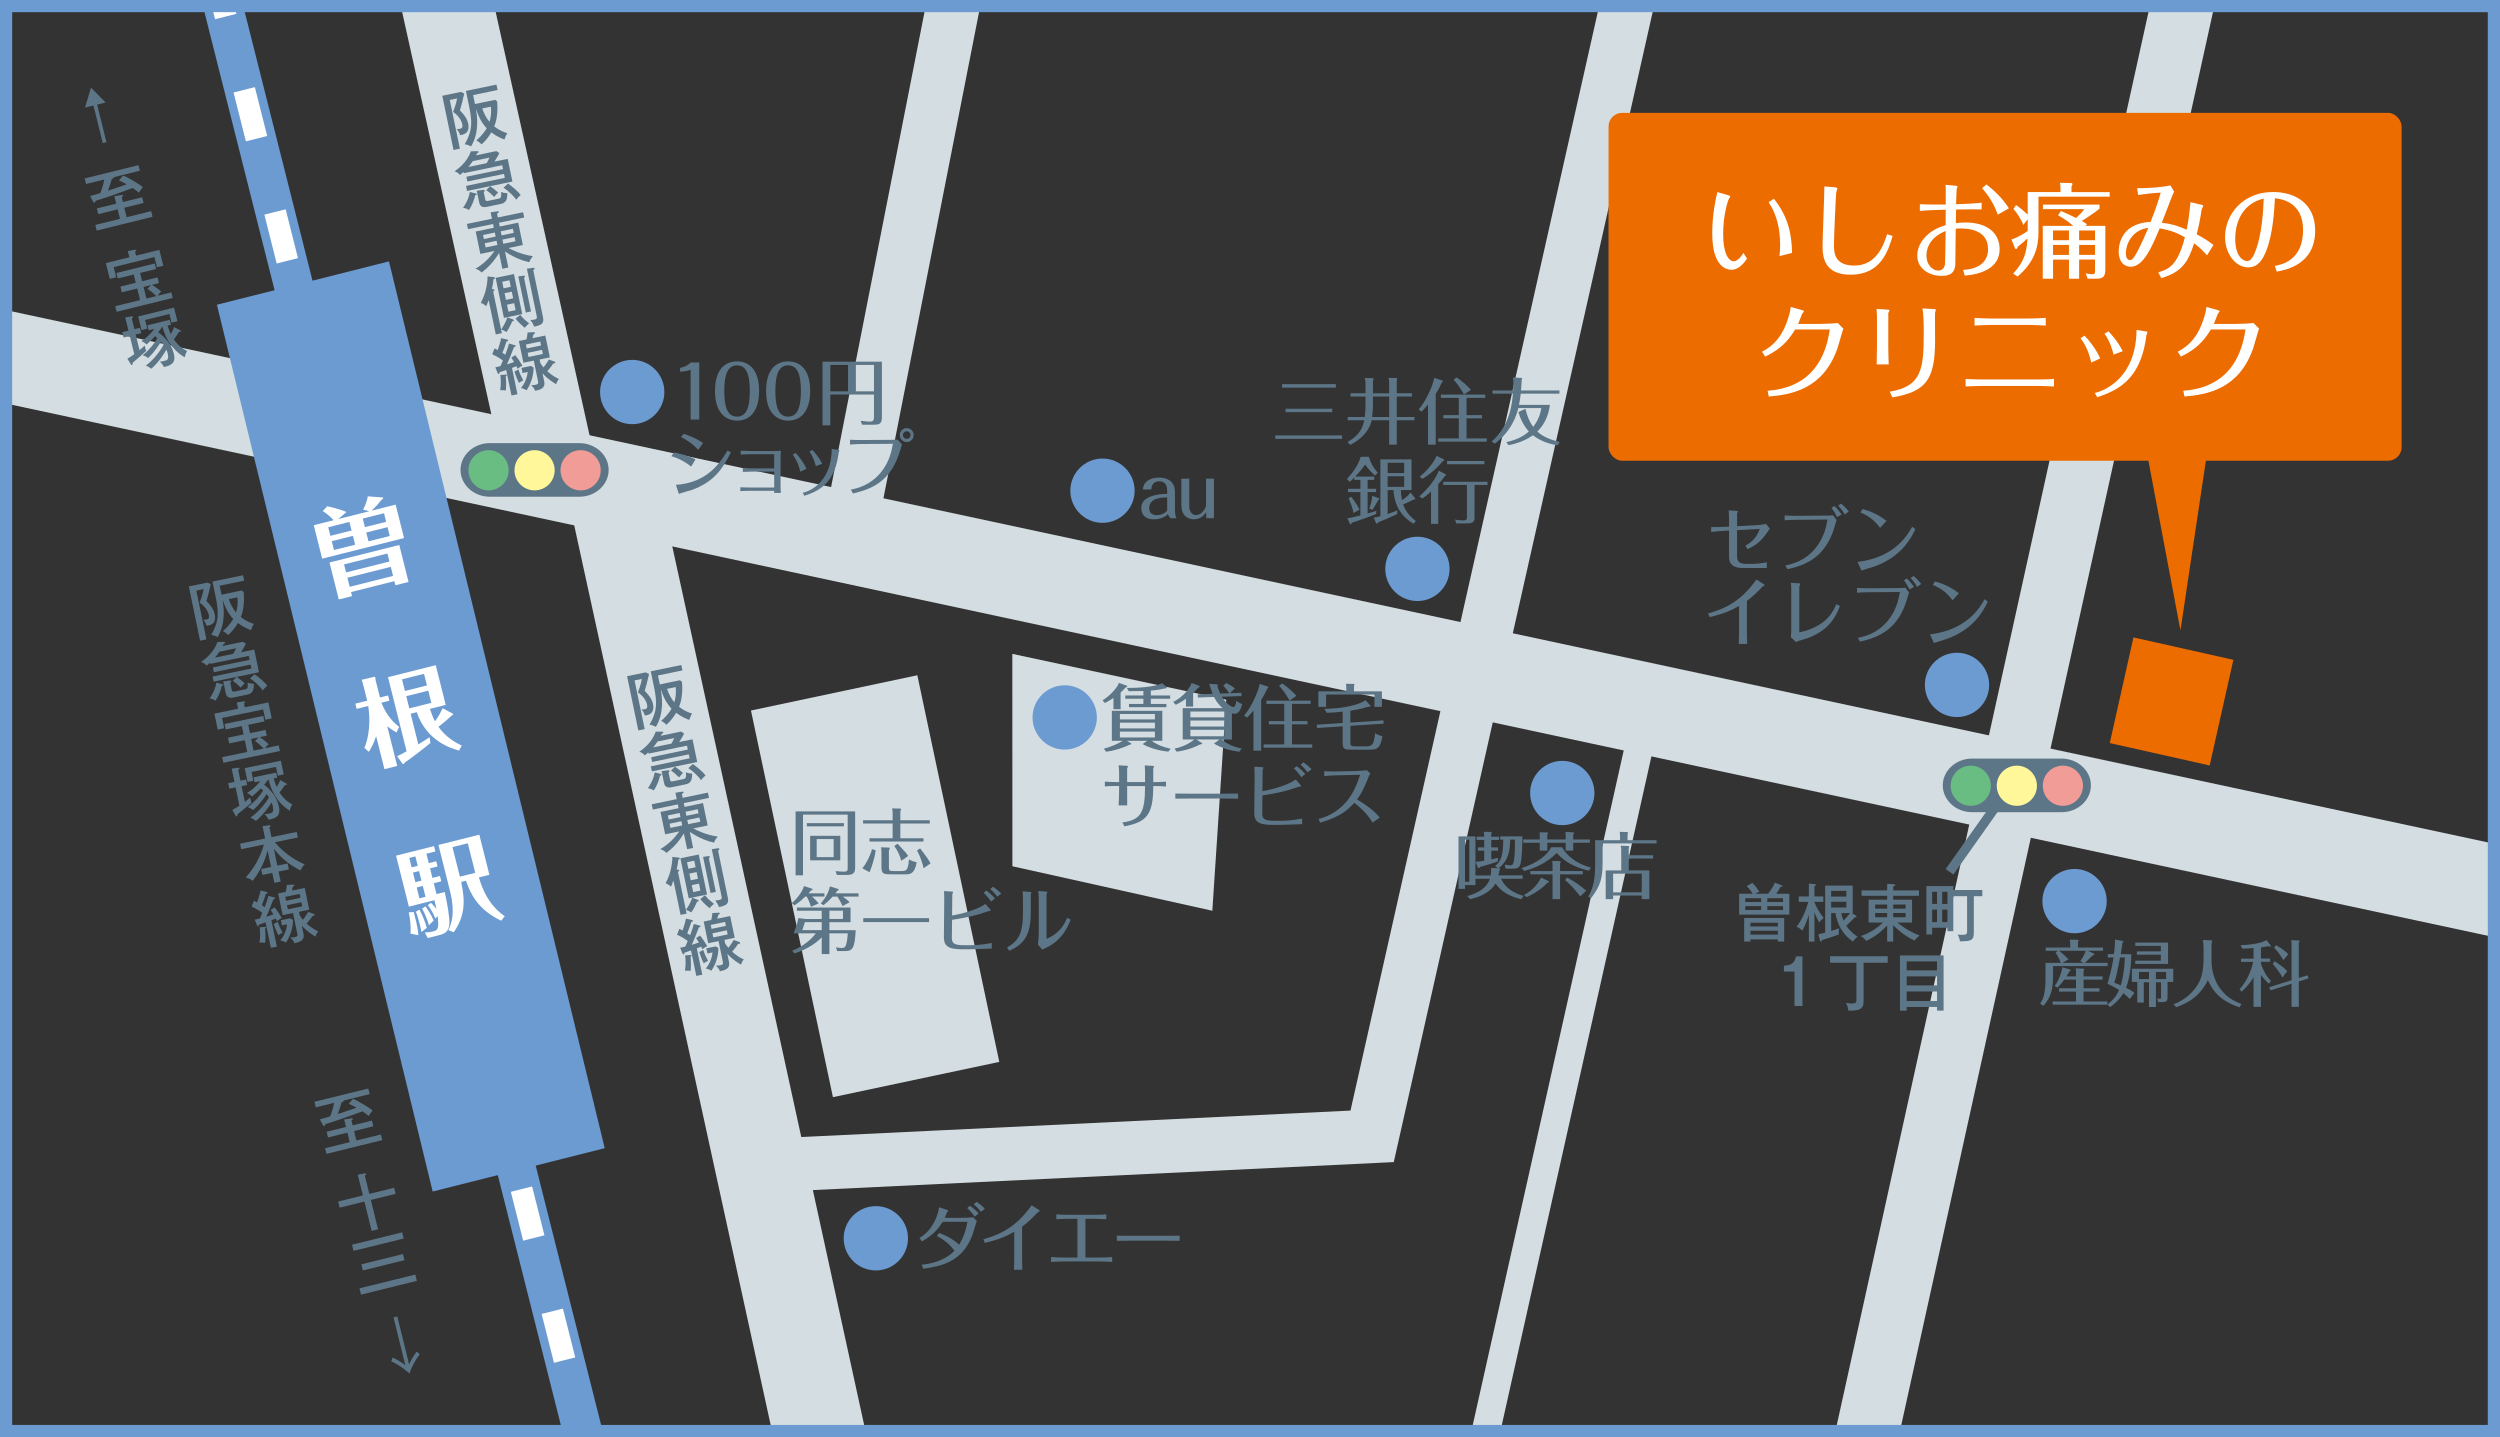 <?xml version="1.0" encoding="UTF-8"?><svg id="_レイヤー_2" xmlns="http://www.w3.org/2000/svg" xmlns:xlink="http://www.w3.org/1999/xlink" viewBox="0 0 793.84 456.34"><rect x="0" y="0" width="793.84" height="456.34" fill="#333333" stroke="none"/><defs><style>.cls-1{clip-path:url(#clippath);}.cls-2,.cls-3,.cls-4,.cls-5,.cls-6,.cls-7,.cls-8,.cls-9{fill:none;}.cls-2,.cls-10,.cls-11,.cls-12,.cls-13,.cls-14,.cls-15,.cls-16,.cls-17{stroke-width:0px;}.cls-3{stroke-width:17px;}.cls-3,.cls-6,.cls-7,.cls-9{stroke:#d4dde1;}.cls-4{stroke-width:3.87px;}.cls-4,.cls-5,.cls-18{stroke:#6c9bd2;}.cls-5{stroke-dasharray:0 0 24 16;stroke-width:9.74px;}.cls-6{stroke-width:20px;}.cls-7{stroke-width:9px;}.cls-8{stroke:#5d7687;stroke-width:3px;}.cls-18{stroke-width:2.72px;}.cls-18,.cls-13{fill:#fff;}.cls-9{stroke-width:29px;}.cls-10{fill:#5d7687;}.cls-11{fill:#6c9bd2;}.cls-12{fill:#d4dde1;}.cls-14{fill:#fff799;}.cls-15{fill:#ed6c00;}.cls-16{fill:#f29c97;}.cls-17{fill:#69bd83;}</style><clipPath id="clippath"><rect class="cls-2" x="1.93" y="1.93" width="789.97" height="452.47"/></clipPath></defs><g id="_文字"><g class="cls-1"><line class="cls-9" x1="-23.63" y1="107.83" x2="804.44" y2="285.42"/><line class="cls-9" x1="174.37" y1="147.33" x2="126.37" y2="-69.17"/><line class="cls-9" x1="268.37" y1="492.83" x2="195.54" y2="159.33"/><polyline class="cls-3" points="241.7 370.17 435.7 360.83 522.37 -24.17"/><line class="cls-3" x1="305.37" y1="-12.17" x2="270.37" y2="165.83"/><line class="cls-6" x1="576.91" y1="527.64" x2="696.83" y2="-15.97"/><line class="cls-7" x1="521.87" y1="230.83" x2="466.37" y2="478.83"/><polygon class="cls-18" points="199.47 491.9 190.01 494.22 63.3 -8.15 72.69 -10.54 199.11 490.7 199.47 491.9"/><line class="cls-5" x1="195.37" y1="493.83" x2="68.67" y2="-8.55"/><polygon class="cls-11" points="123.51 83 192.02 364.59 137.39 378.35 68.88 96.76 123.51 83"/><path class="cls-13" d="M117.3,162.33l-1.99-.5c.23-.48,1.17-2.26,1.48-4.23l4.82.37c.07.01.08.04.08.08.02.09,0,.35-.54.65-1.27,1.6-1.52,1.89-3.15,3.46l7.63-1.92,2.67,10.62-26,6.53-2.67-10.62,6.3-1.58c-1.08-1.21-2.08-1.99-3.43-2.9l1.41-1.55c4.21,1,5.47,1.55,6.09,1.85l-2.59,2.23,9.9-2.49ZM111.63,168.45l-.68-2.72-6.72,1.69.68,2.72,6.72-1.69ZM111.46,187.99l.33,1.3-4.21,1.06-2.95-11.74,22.15-5.56,2.95,11.74-4.18,1.05-.33-1.3-13.77,3.46ZM105.34,171.84l.71,2.81,6.72-1.69-.71-2.81-6.72,1.69ZM123.66,178.3l-.64-2.54-13.77,3.46.64,2.54,13.77-3.46ZM124.81,182.87l-.72-2.88-13.77,3.46.72,2.88,13.77-3.46ZM122.62,165.69l-.68-2.72-6.75,1.69.68,2.72,6.75-1.69ZM116.3,169.08l.71,2.81,6.75-1.69-.71-2.81-6.75,1.69Z"/><path class="cls-13" d="M125.91,232.59c-1.73-1.01-2.34-1.5-2.95-1.99l3.17,12.62-4.06,1.02-2.64-10.5c-.76,2.48-1.7,4-2.32,4.99l-1.4-1.22c2.36-5.74,1.41-12.07,1.22-13.34l-3.69.93-.42-1.66,3.78-.95-1.19-4.72c-.14-.54-.24-.97-.55-1.92l4.04-.95c.09-.02.26.13.29.25.04.15.04.54.06.76l1.4,5.57,2.57-.65.42,1.66-2.54.64c1.71,4.24,3.86,6.27,5.66,7.68l-.87,1.79ZM143.84,226.64c.33.17-.56.72-.64.77-1.5,1.44-3.36,2.9-3.98,3.38,2.45,3.47,5.7,5.13,7.39,5.96l-.86,1.57c-2.1-.57-10.26-2.8-13.42-12.17l-1.94.49,2.44,9.72c1.98-1.21,2.57-1.55,3.58-2.28l.27,1.83c-1.24,1.08-6.38,5.08-8.1,6.18-.14.23-.27.45-.42.49-.09.02-.33-.01-.37-.07l-1.71-2.43c.89-.32,1.11-.44,3.03-1.53l-5.91-23.52,15.16-3.81,3.17,12.62-5.02,1.26c.77,2.29,1.05,2.89,1.6,3.94,1.12-1.44,1.74-2.69,2.43-4.15l3.3,1.75ZM135.57,217.65l-.93-3.69-6.99,1.76.93,3.69,6.99-1.76ZM129,221.07l.97,3.87,6.99-1.76-.97-3.87-6.99,1.75Z"/><path class="cls-13" d="M138.52,273.47l.42,1.66-2.39.6.76,3.03,2.39-.6.43,1.69-2.39.6.87,3.45,2.6-.65c.76,3.29,1.65,8.37,1.48,10.12-.25,2.73-1.56,3.16-3.77,3.71l-3.12.78-.89-1.77c.86-.02,1.56-.07,2.68-.35,1.54-.39,1.79-.93,1.39-4.85l-.74.77c-.73-1.75-1.37-2.87-2.39-4.26l.98-.73c.33.3.76.71,1.78,1.97-.21-.98-.43-1.82-.67-2.79l-8.11,2.04-4.07-16.19,12.05-3.03.43,1.7-2.84.71.75,3,2.39-.6ZM131.38,289.61c1.32,4.88,1.42,6.56,1.46,7.36l-2.51-.53c.22-2.05-.1-4.74-.54-6.75l1.59-.08ZM132.65,274.94l-.75-3-1.94.49.75,3,1.94-.49ZM131.13,277.09l.76,3.03,1.94-.49-.76-3.03-1.94.49ZM133.18,288.84c.64,1.13,1.79,3.67,2.35,5.78l-1.72,1.33c-.17-1.05-.4-1.99-.53-2.5-.26-1.03-.79-3.02-1.25-3.94l1.15-.68ZM132.31,281.81l.87,3.45,1.94-.49-.87-3.45-1.94.49ZM135.1,287.78c.74,1.04,1.8,2.67,2.61,4.49l-1.51,1.54c-.52-1.96-1.36-3.88-2.16-5.28l1.07-.75ZM146.44,280.03c1.48,6.8.96,11.12-2.35,16l-1.72-.69c.76-1.57,2.39-4.97.52-12.42l-3.67-14.62,12.98-3.26,3.2,12.74-3.33.84c2.38,8.22,6.52,11.1,8.21,12.32l-1.16,1.42c-7.55-3.67-9.72-8.6-11.17-12.7l-1.51.38ZM148.54,267.77l-4.87,1.22,2.36,9.38,4.87-1.22-2.36-9.38Z"/><rect class="cls-12" x="250.87" y="218.67" width="54" height="125.5" transform="translate(-52.31 63.73) rotate(-11.97)"/><polygon class="cls-12" points="384.96 289.2 321.47 275.07 321.45 207.63 389.37 222.17 384.96 289.2"/><path class="cls-10" d="M561.46,283.8c.14-.2,1.46-1.92,2.12-3.5l2.06.78c.16.06.36.14.36.3,0,.32-.52.26-.66.24-.5,1-.62,1.16-1.32,2.18h4.16v6.62h-15.94v-6.62h4.3c-.26-.46-.9-1.48-1.88-2.44l1.78-1.02c.9.9,1.7,1.98,2.22,2.8-.5.18-.84.36-1.36.66h4.16ZM555.82,298.29v.68h-1.98v-7.48h12.7v7.48h-2v-.68h-8.72ZM559.22,286.42v-1.2h-5.04v1.2h5.04ZM554.18,287.74v1.22h5.04v-1.22h-5.04ZM564.54,294.19v-1.18h-8.72v1.18h8.72ZM564.54,296.77v-1.22h-8.72v1.22h8.72ZM566.18,286.42v-1.2h-5v1.2h5ZM561.18,287.74v1.22h5v-1.22h-5Z"/><path class="cls-10" d="M576.14,298.99h-1.76v-8.54c-.52,1.68-1.02,3.12-2.06,5.06-.88-.82-1.46-1.1-1.84-1.26,2.02-2.54,3.26-6.04,3.72-7.88h-3.02v-1.7h3.2v-4.08l1.76.14c.24.02.46.04.46.26,0,.2-.08.24-.46.42v3.26h2.82v1.7h-2.82v.12c.6,1.52,1.62,3.38,2.94,4.98-.72.6-1.02.88-1.44,1.42-.68-1.24-1.04-2.08-1.5-3.22v9.32ZM581.46,289.93v5.66c1.5-.42,2.02-.64,2.48-.82-.04.42-.1.98-.1,1.3s.04.48.06.66c-2.6.94-2.88,1.02-5.34,1.78-.06.18-.14.52-.38.52-.16,0-.22-.22-.26-.34l-.52-2.04c.4-.06.78-.14,2.16-.5v-14.94h8.74v8.72h-.22l1.28.86c.08.06.16.14.16.26,0,.26-.24.26-.66.28-.96,1.14-2.52,2.54-2.6,2.62,1.26,1.9,2.8,2.96,3.58,3.48-.84.68-1.24,1.2-1.48,1.54-3.28-2.26-4.96-5.46-5.54-9.04h-1.36ZM586.28,284.7v-1.82h-4.82v1.82h4.82ZM581.46,286.34v1.84h4.82v-1.84h-4.82ZM584.68,289.93c.04.36.22,1.28.7,2.4.6-.58,1.48-1.56,2.1-2.4h-2.8Z"/><path class="cls-10" d="M601.16,298.97h-1.92v-5.12c-2.3,2.5-4.56,3.92-6.64,4.94-.56-.74-.86-1.06-1.72-1.58,2.64-.84,5.04-2.34,7.04-4.28h-4.56v-7.26h5.88v-1.22h-8.12v-1.72h8.12v-2.06l2.08.1c.2,0,.48.06.48.28,0,.26-.36.34-.64.4v1.28h8.18v1.72h-8.18v1.22h5.98v7.26h-4.66c.96.8,3.5,2.82,7.04,4.1-.78.68-1.2,1.06-1.5,1.66-1.62-.72-4.18-2.16-6.86-4.92v5.2ZM599.24,287.22h-3.82v1.32h3.82v-1.32ZM599.24,289.9h-3.82v1.36h3.82v-1.36ZM601.16,288.54h3.94v-1.32h-3.94v1.32ZM601.16,291.27h3.94v-1.36h-3.94v1.36Z"/><path class="cls-10" d="M629.46,282.6v1.98h-2.7v11.68c0,2.56-1.22,2.6-4.4,2.66-.12-.86-.38-1.52-.74-2.18.5.1.88.1,1.3.1,1.32,0,1.7-.1,1.7-1.06v-11.2h-4.38v11.1h-1.86v-1.08h-4.86v2.12h-1.82v-15.36h8.54v1.24h9.22ZM615.08,287.04v-3.86h-1.56v3.86h1.56ZM615.08,292.81v-3.98h-1.56v3.98h1.56ZM618.38,287.04v-3.86h-1.66v3.86h1.66ZM618.38,292.81v-3.98h-1.66v3.98h1.66Z"/><path class="cls-10" d="M572.34,319.45h-2.52v-10.96h-3.36v-1.86c1.9-.1,3.26-.42,3.86-2.94h2.02v15.76Z"/><path class="cls-10" d="M591.76,318.01c0,2.56-1.56,2.96-4.88,2.9,0-.9-.3-1.72-.74-2.46,1.04.18,1.7.2,1.84.2,1.32,0,1.5-.36,1.5-1.04v-11.9h-8.36v-2.08h18.3v2.08h-7.66v12.3Z"/><path class="cls-10" d="M605.44,319.75v1.18h-2.14v-17.54h13.86v17.52h-2.08v-1.16h-9.64ZM615.08,308.12v-2.84h-9.64v2.84h9.64ZM615.08,312.91v-2.88h-9.64v2.88h9.64ZM615.08,317.87v-3.04h-9.64v3.04h9.64Z"/><path class="cls-11" d="M210.96,124.48c0,5.63-4.58,10.21-10.21,10.21s-10.21-4.55-10.21-10.21,4.62-10.21,10.21-10.21,10.21,4.53,10.21,10.21Z"/><path class="cls-10" d="M219.31,117.39c-.62.3-1.89.58-3.36.64v-1.22c1.79-.34,2.83-1.08,3.33-1.72h2.76v18.12h-2.74v-15.82Z"/><path class="cls-10" d="M234.05,133.56c-3.15,0-7.01-2-7.01-9.4s3.66-9.4,7.01-9.4,6.99,2.09,6.99,9.4c0,5.66-2.35,9.4-6.99,9.4ZM234.03,116.01c-2.78,0-4.05,2.53-4.05,8.14,0,5.22,1.08,8.14,4.05,8.14,2.69,0,4.07-2.35,4.07-8.14s-1.38-8.14-4.07-8.14Z"/><path class="cls-10" d="M250.27,133.56c-3.15,0-7.01-2-7.01-9.4s3.66-9.4,7.01-9.4,6.99,2.09,6.99,9.4c0,5.66-2.35,9.4-6.99,9.4ZM250.25,116.01c-2.78,0-4.05,2.53-4.05,8.14,0,5.22,1.08,8.14,4.05,8.14,2.69,0,4.07-2.35,4.07-8.14s-1.38-8.14-4.07-8.14Z"/><path class="cls-10" d="M280.03,114.86v17.68c0,2-.78,2.32-2.55,2.32h-3.73l-.48-1.24c1.84.25,2.81.25,2.92.25.67,0,1.33-.07,1.33-1.38v-7.2h-13.87v9.77h-2.48v-20.21h18.86ZM269.27,115.88h-5.61v8.39h5.61v-8.39ZM277.52,115.88h-5.75v8.39h5.75v-8.39Z"/><path class="cls-10" d="M214.02,143.66c1.2.23,3.98.83,6.83,2.18l-1.38,2.32c-1.15-.9-3.04-2.32-6.28-3.31l.83-1.2ZM214.64,153.92c2.09-.02,4.74-.67,6.76-1.54,5.29-2.3,7.98-6.6,9.61-9.34l1.08.6c-2.76,5.59-5.59,9.34-12.12,11.84-.62.23-3.82,1.08-4,1.2-.09.05-.25.16-.32.16-.09,0-.18-.28-.21-.37l-.81-2.55ZM217.13,137.75c.99.32,3.52,1.15,6.12,2.94l-1.56,2.18c-1.77-2.07-4.09-3.43-5.47-4.12l.92-1.01Z"/><path class="cls-10" d="M245.83,144.23h-7.59c-.85,0-2.05.07-3.04.12v-1.24c.97.07,2.76.11,3.04.11h7.89c.34,0,1.26-.02,1.84-.07-.07.39-.11,1.86-.11,2.25v9.47c0,.87.05,1.26.11,1.66h-2.14v-.69h-7.73c-.78,0-2.28.05-3.01.11v-1.24c1.13.07,2.44.09,3.04.09h7.7v-5.06h-6.9c-.78,0-2.35.07-3.06.11v-1.24c.8.05,2.23.12,3.04.12h6.92v-4.51Z"/><path class="cls-10" d="M252.64,143.82c1.03,1.1,2.53,2.94,3.45,5.04l-1.98.92c-.62-2.81-1.56-4.25-2.37-5.4l.9-.55ZM266.16,142.88c.28.05.39.09.39.18s-.21.53-.23.62c-1.15,9.27-5.66,12.07-10.9,13.75l-.53-.94c2.05-.44,9.15-3.24,9.22-13.94l2.05.32ZM257.93,142.88c.67.69,2.07,2.25,3.15,4.37l-2.02.78c-.18-.69-.69-2.83-2.02-4.65l.9-.51Z"/><path class="cls-10" d="M270.14,155.5c2-.44,6.05-1.29,9.47-5.38,2.9-3.47,3.59-7.31,3.91-9.2l-9.84.07c-.76,0-2.18.05-3.77.16v-1.52c.99.07,2.74.09,3.73.09l8.67-.05c.76,0,1.86-.02,2.69-.09l1.43,1.52c-.21.51-.23.62-.46,1.47-2.9,10.46-9.34,12.76-15.11,14.12l-.71-1.2ZM287.92,135.93c1.2,0,2.21.99,2.21,2.21s-.99,2.23-2.21,2.23-2.21-.99-2.21-2.23,1.01-2.21,2.21-2.21ZM287.92,136.94c-.69,0-1.22.55-1.22,1.2s.55,1.22,1.22,1.22c.62,0,1.2-.51,1.2-1.22,0-.67-.53-1.2-1.2-1.2Z"/><path class="cls-10" d="M426.16,138.26v1.08h-21.22v-1.08h21.22ZM424.18,121.98v1.1h-17.06v-1.1h17.06ZM423.03,129.79v1.08h-14.83v-1.08h14.83Z"/><path class="cls-10" d="M441.11,124.87v-3.45c0-.41-.12-1.03-.21-1.45l2.39.05c.28,0,.35.07.35.21,0,.11-.02.18-.12.67v3.98h4.81v1.03h-4.81v6.51h5.61v1.03h-5.61v7.75h-2.41v-7.75h-5.56c-.83,4.02-4.35,6.55-6.76,7.82l-.9-.92c2.64-1.54,4.64-3.31,5.31-6.9h-5.24v-1.03h5.4c.16-1.2.23-2.69.23-3.15v-3.36h-4.76v-1.03h4.76v-3.17c0-.85-.05-1.13-.23-1.68l2.51.05c.14,0,.3.07.3.23,0,.12-.14.48-.21.62v3.96h5.15ZM435.96,125.91v2.9c0,.41-.07,2.28-.25,3.61h5.4v-6.51h-5.15Z"/><path class="cls-10" d="M455.9,141.2h-2.46v-12.74c-1.04,1.24-1.54,1.75-2.05,2.25l-.92-.67c2.53-2.92,4.62-7.98,4.94-10.03l2.55.8c.12.05.18.12.18.23,0,.21-.25.44-.39.58-.41.92-.94,2.02-1.86,3.45v16.12ZM465.68,126.34v5.47h4.9v1.03h-4.9v6.37h6.42v1.04h-15.43v-1.04h6.55v-6.37h-4.9v-1.03h4.9v-5.47h-5.68v-1.03h14.07v1.03h-5.93ZM464.89,125.26c-1.63-2.78-2.44-3.75-3.31-4.62l.92-.81c2.07,1.33,3.75,3.04,4.58,3.95l-2.18,1.47Z"/><path class="cls-10" d="M494.61,141.41c-3.82-.57-6.44-2.09-7.84-3.2-1.36.99-4.21,2.53-7.77,3.15l-.67-.97c3.73-.8,5.84-2.21,7.13-3.38-.41-.46-2.28-2.53-3.31-6.16l2.23-1.03c.57,2.37,1.24,4.02,2.46,5.73,2.07-2.67,2.46-5.17,2.58-5.98h-7.29c-1.33,5.4-4.3,8.92-7.45,11.31l-1.06-.69c5.96-5.08,6.53-12.26,6.78-15.18h-6.48v-1.03h6.55c.05-1.56.07-2.39.07-2.58,0-.55-.02-.74-.14-1.54l2.58.12c.18,0,.37.05.37.21,0,.11-.07.25-.16.41-.02.62-.05,1.43-.21,3.38h12.19v1.03h-12.28c-.18,1.54-.28,2.23-.55,3.54h9.82c-.37,2.67-1.26,5.75-4,8.48.94.85,2.69,2.3,7.11,3.29l-.64,1.08Z"/><path class="cls-10" d="M434.26,155.21h2.71v1.03h-2.71v6.81c.92-.23,2.46-.74,2.78-.85l-.07,1.01c-1.54.64-4.51,1.77-7.73,2.78-.12.32-.18.51-.39.51-.14,0-.21-.16-.25-.28l-.76-1.68c.76-.02,1.1-.12,4.14-.87v-7.43h-3.95v-1.03h3.95v-2.83h-1.95v-.74c-.25.28-.8.83-1.45,1.36l-.87-.9c3.24-3.54,4-5.84,4.35-7.04h2.58c.74,2.14,1.31,3.36,2.87,5.08l-.9.83c-1.06-.87-2.02-1.93-3.15-3.45-.92,1.36-2,2.62-3.13,3.82h6.03v1.03h-2.09v2.83ZM429.8,162.91c-.28-1.45-.8-2.92-1.56-4.71l.83-.46c1.36,1.79,2.05,2.92,2.62,4.09l-1.89,1.08ZM437.8,158.17c.14.05.23.09.23.18,0,.16-.18.25-.34.35-.21.39-.87,1.63-1.89,3.2l-1.01-.41c.14-.37.92-2.6.94-4.05l2.07.74ZM449.34,158.22c.04.07.07.14.07.18,0,.23-.41.23-.55.23-1.36.69-2.02.99-3.31,1.56.87,2.58,2.76,4.28,4.02,5.24l-.71.87c-2.87-1.63-6.02-4.69-6.39-10.69h-1.84v7.63c1.38-.48,2.37-.9,3.1-1.2l-.07,1.2c-2.46,1.15-4.3,1.93-6.05,2.62-.04.12-.21.41-.46.41-.09,0-.18-.09-.21-.16l-.76-1.77c.44-.02.9-.07,2.14-.41v-18.05h9.89v9.73h-3.38c0,.55.07,1.72.37,3.22,1.66-1.17,2.21-1.7,2.64-2.48l1.5,1.86ZM445.87,150.22v-3.29h-5.24v3.29h5.24ZM440.63,151.23v3.36h5.24v-3.36h-5.24Z"/><path class="cls-10" d="M450.71,157.58c3.08-2.6,5.66-6.32,6.12-8.12l2.12,1.08c.07.02.18.16.18.28,0,.18-.21.32-.39.44-.46.62-1.04,1.38-2.05,2.51v12.58h-2.28v-10.28c-1.38,1.29-2.12,1.77-2.81,2.23l-.9-.71ZM458.41,145.85c.07.02.16.16.16.25,0,.18-.14.25-.53.44-.78.97-2.83,3.31-6.37,5.52l-.85-.71c2.46-1.89,4.83-4.99,5.33-6.6l2.25,1.1ZM468.23,164.06c0,1.38-.16,2.14-2.51,2.14h-3.29l-.41-1.24c.83.21,1.79.3,2.64.3,1.13,0,1.15-.48,1.15-1.31v-9.96h-7.52v-1.01h14.05v1.01h-4.12v10.07ZM471.33,147.41h-11.84v-1.03h11.84v1.03Z"/><path class="cls-11" d="M460.29,180.64c0,5.63-4.58,10.21-10.21,10.21s-10.21-4.55-10.21-10.21,4.62-10.21,10.21-10.21,10.21,4.53,10.21,10.21Z"/><path class="cls-10" d="M549.04,165.11c0-.62-.05-2.46-.14-3.06l2.48.16c.18.02.44.07.44.18,0,.07,0,.12-.05.21-.09.21-.18.35-.18.67v3.82l5.7-.3c.48-.02,2.28-.11,3.47-.44l1.24,1.52c-.23.23-.34.41-.48.64-2.48,3.91-4.81,5.06-6.62,5.86l-.67-1.1c3.17-1.68,4.05-4,4.55-5.31l-7.2.39v8.3c0,1.66.74,2.41,2.99,2.41h2.16c.32,0,2.58-.14,4.3-.51v1.82h-7.54c-3.15,0-4.46-1.22-4.46-3.54v-8.35l-1.4.07c-1.31.07-2.99.21-4.28.37v-1.54c.87.05,3.31-.05,4.28-.09l1.4-.07v-2.12Z"/><path class="cls-10" d="M566.91,179.55c2.09-.44,6.07-1.29,9.47-5.36,2.9-3.47,3.59-7.33,3.91-9.22l-9.84.09c-.88,0-2.25.05-3.77.14v-1.52c.9.09,2.8.11,3.72.11l8.97-.07c.99,0,1.82,0,2.69-.09l1.13,1.54c-.21.51-.28.78-.46,1.47-2.87,10.51-9.5,12.79-15.11,14.1l-.71-1.2ZM583.35,164.17c-.48-1.01-1.1-2.02-1.79-2.9l.94-.6c.83.76,1.72,1.91,2.28,2.69l-1.43.81ZM584.59,159.91c.97.76,1.75,1.59,2.46,2.53l-1.31.92c-.57-1.08-1.22-1.93-2.05-2.81l.9-.64Z"/><path class="cls-10" d="M608.19,168.05c-1.24,2.55-4.18,8.69-13.11,11.87-.58.21-3.4,1.01-4,1.26l-1.24-2.74c11.77-1.43,15.87-8.51,17.34-11.18l1.01.78ZM596.99,167.61c-1.66-2.18-3.27-3.68-6.25-4.87l.69-1.1c4.14,1.1,6.53,2.94,7.59,3.75l-2.02,2.23Z"/><path class="cls-10" d="M542.39,194.8c6.44-1.77,10.99-4.67,15.34-10.78l2.32,1.47c.11.07.28.21.28.28,0,.14-.67.48-.78.6-1.06,1.13-2.74,2.87-4.85,4.44v10.6c0,1.03.05,2.05.09,3.06h-2.67c.04-.85.09-2.58.09-2.99v-9.08c-2.39,1.36-4.67,2.46-9.34,3.54l-.48-1.13Z"/><path class="cls-10" d="M568.79,187.23c0-.37,0-1.33-.14-2.16l2.46.14c.25.02.53.07.53.18,0,.09-.07.25-.09.32-.21.44-.21.69-.21.8v14.28c8.85-1.77,11.06-7.2,11.77-8.97l1.13.64c-1.63,4.19-3.77,7.52-9.77,10-.57.23-3.59,1.08-4.23,1.38l-1.59-1.52c.07-.41.14-1.36.14-1.95v-13.15Z"/><path class="cls-10" d="M589.91,202.55c2.09-.44,6.07-1.29,9.47-5.36,2.9-3.47,3.59-7.33,3.91-9.22l-9.84.09c-.88,0-2.25.05-3.77.14v-1.52c.9.09,2.8.11,3.72.11l8.97-.07c.99,0,1.82,0,2.69-.09l1.13,1.54c-.21.51-.28.78-.46,1.47-2.87,10.51-9.5,12.79-15.11,14.1l-.71-1.2ZM606.35,187.17c-.48-1.01-1.1-2.02-1.79-2.9l.94-.6c.83.76,1.72,1.91,2.28,2.69l-1.43.81ZM607.59,182.91c.97.76,1.75,1.59,2.46,2.53l-1.31.92c-.57-1.08-1.22-1.93-2.05-2.81l.9-.64Z"/><path class="cls-10" d="M631.19,191.05c-1.24,2.55-4.18,8.69-13.11,11.87-.58.21-3.4,1.01-4,1.26l-1.24-2.74c11.77-1.43,15.87-8.51,17.34-11.18l1.01.78ZM619.99,190.61c-1.66-2.18-3.27-3.68-6.26-4.87l.69-1.1c4.14,1.1,6.53,2.94,7.59,3.75l-2.02,2.23Z"/><path class="cls-11" d="M631.63,217.48c0,5.63-4.58,10.21-10.21,10.21s-10.21-4.55-10.21-10.21,4.62-10.21,10.21-10.21,10.21,4.53,10.21,10.21Z"/><path class="cls-11" d="M288.32,393.2c0,5.63-4.58,10.21-10.21,10.21s-10.21-4.55-10.21-10.21,4.62-10.21,10.21-10.21,10.21,4.53,10.21,10.21Z"/><path class="cls-10" d="M292.67,401.61c6.46-.71,9.08-3.17,10.42-4.44-1.95-2.76-4.6-4.16-5.59-4.69l.71-.96c1.89.67,4.05,1.63,6.35,3.72,1.72-2.9,2.25-5.11,2.64-7.27h-7.86c-1.24,1.95-2.74,4.05-6.6,6.21l-.78-1.06c2.81-1.63,4.71-4.42,5.73-7.54.21-.67.41-1.47.48-2.23l2.53.83c.16.05.41.12.41.23,0,.09-.25.32-.35.44-.16.41-.62,1.52-.78,1.86h5.1c.97,0,2.97-.05,3.89-.18l1.2,1.15c-.23.67-1.2,3.93-1.47,4.65-3.13,8.25-9.7,9.77-15.54,10.53l-.48-1.24ZM309.53,386.32c-.64-.87-1.59-2-2.39-2.71l.83-.74c1.06.71,1.93,1.49,2.76,2.41l-1.2,1.04ZM310.08,381.65c.74.46,1.72,1.17,2.64,2.16l-1.24,1.01c-.83-1.15-1.72-1.98-2.25-2.41l.85-.76Z"/><path class="cls-10" d="M312.24,393.52c6.44-1.77,10.99-4.67,15.34-10.79l2.32,1.47c.11.07.28.21.28.28,0,.14-.67.48-.78.6-1.06,1.13-2.74,2.87-4.85,4.44v10.6c0,1.04.05,2.05.09,3.06h-2.67c.05-.85.09-2.58.09-2.99v-9.08c-2.39,1.36-4.67,2.46-9.34,3.54l-.48-1.13Z"/><path class="cls-10" d="M342.1,387.01h-2.94c-.94,0-2.83.07-3.73.14v-1.54c1.29.09,3.33.14,3.73.14h8.39c1.06,0,2.69-.05,3.73-.14v1.54c-1.24-.07-2.99-.14-3.75-.14h-2.87v12.3h4.83c1.04,0,2.67-.07,3.66-.14v1.54c-1.06-.09-3.4-.14-3.63-.14h-12.16c-.99,0-2.69.07-3.61.14v-1.54c1.04.09,3.43.14,3.61.14h4.76v-12.3Z"/><path class="cls-10" d="M354.63,392.37c1.43.02,4.09.05,5.63.05h8.65c1.72,0,3.98-.02,5.66-.05v1.63c-.69-.02-4.28-.05-5.63-.05h-8.65c-.25,0-2.69,0-5.66.05v-1.63Z"/><path class="cls-11" d="M360.29,155.81c0,5.63-4.58,10.21-10.21,10.21s-10.21-4.55-10.21-10.21,4.62-10.21,10.21-10.21,10.21,4.53,10.21,10.21Z"/><path class="cls-10" d="M371.68,164.55c-.34-.32-.64-.76-.83-1.26-.55.48-1.79,1.61-4.48,1.61-3.17,0-3.96-1.98-3.96-3.5,0-1.89.97-2.62,1.59-3.04,2.16-1.4,4.94-1.49,6.62-1.54v-.97c0-.64,0-3.01-2.53-3.01-2.35,0-2.48,2.02-2.51,2.58h-2.67c.18-2.87,2.92-3.77,5.1-3.77,1.7,0,5.08.51,5.08,4.6v5.93c0,.3.05,1.47.44,2.37h-1.86ZM370.62,157.93c-1.47.02-5.7.07-5.7,3.38,0,2.28,2.05,2.28,2.39,2.28.14,0,2.07,0,3.31-1.45v-4.21Z"/><path class="cls-10" d="M377.64,160.78c0,1.2.48,2.78,2.16,2.78.62,0,2.28-.41,3.15-2.83v-8.74h2.51v12.56h-2.41l-.05-1.91c-.55.76-1.63,2.25-3.91,2.25-1.98,0-3.96-1.17-3.96-4.48v-8.42h2.51v8.78Z"/><path class="cls-11" d="M348.29,227.81c0,5.63-4.58,10.21-10.21,10.21s-10.21-4.55-10.21-10.21,4.62-10.21,10.21-10.21,10.21,4.53,10.21,10.21Z"/><path class="cls-10" d="M355.84,225.19h-2.28v-3.56c-1.29.87-2.12,1.29-2.74,1.59l-.71-.83c2.35-1.45,4.74-4.07,5.2-5.56l2.46.9c.12.05.18.14.18.23,0,.14-.18.21-.51.32-.46.53-.92.99-1.61,1.61v5.31ZM370.97,238.67c-2.92-.28-6.12-1.22-8.14-2.41l1.47-1.03h-6.44l1.24.78c.07.05.14.09.14.16,0,.23-.23.3-.62.32-2.02,1.06-5.36,2-7.38,2.21l-.74-.99c2.23-.48,4.76-1.68,6-2.48h-3.45v-9.52h16.03v9.52h-3.4c1.82,1.29,3.38,1.93,6.05,2.51l-.76.94ZM366.72,228.43v-1.7h-11.11v1.7h11.11ZM355.61,229.47v1.82h11.11v-1.82h-11.11ZM355.61,232.32v1.86h11.11v-1.86h-11.11ZM370.42,218.25c.07.07.14.12.14.18,0,.16-.32.18-.57.16-.67.16-2.14.51-4.55.69v1.56h6.12v1.03h-6.12v1.66h4.94v1.03h-11.89v-1.03h4.58v-1.66h-5.75v-1.03h5.75v-1.43c-.78.02-2.02.07-4.67.07l-.57-1.03c6.37,0,10.12-.83,11.18-1.54l1.43,1.33Z"/><path class="cls-10" d="M378.86,224.38h-2.28v-2.51c-1.56,1.1-2.67,1.66-3.22,1.93l-.83-.9c1.01-.55,3.52-1.89,5.29-4.87.39-.67.46-.85.55-1.17l2.44.92c.09.05.14.14.14.21,0,.18-.3.39-.48.41-.46.51-.9.97-1.61,1.63v4.35ZM380.36,221.51l-.02-1.04,4.71-.16c-.53-1.31-.83-2.35-1.08-3.17l2.32.14c.21.02.39.07.39.28,0,.07-.05.3-.05.34,0,.32.57,1.84.8,2.32l2.92-.09c-.57-.9-1.22-1.68-1.91-2.41l.94-.83c1.15.55,1.95,1.06,2.76,1.68l-1.61,1.54,3.66-.11.02,1.03-6.25.21c1.43,2.28,3.13,3.29,3.7,3.29.53,0,.76-.9.94-2,.62.53,1.1.78,1.84,1.01-.57,2.16-1.22,3.1-2.41,3.1-.3,0-.6-.07-.85-.12v8.3h-3.24c.78.69,2.94,2.25,6.35,2.87l-.74,1.01c-2.78-.28-6.12-1.33-8.07-2.6l1.79-1.29h-7.38l1.72,1.1s.14.09.14.18c0,.21-.18.23-.69.3-3.29,1.72-6.51,2.16-7.4,2.3l-.71-.97c2.81-.6,4.97-1.77,6.28-2.92h-3.68v-9.93h12.67c-1.7-1.52-2.32-2.78-2.71-3.56l-5.15.18ZM377.99,227.77h10.76v-1.84h-10.76v1.84ZM388.75,228.8h-10.76v1.91h10.76v-1.91ZM388.75,231.74h-10.76v2.05h10.76v-2.05Z"/><path class="cls-10" d="M400.48,238.37h-2.46v-12.74c-1.03,1.24-1.54,1.75-2.05,2.25l-.92-.67c2.53-2.92,4.62-7.98,4.94-10.03l2.55.8c.12.05.18.12.18.23,0,.21-.25.44-.39.58-.41.92-.94,2.02-1.86,3.45v16.12ZM410.26,223.51v5.47h4.9v1.03h-4.9v6.37h6.42v1.04h-15.43v-1.04h6.55v-6.37h-4.9v-1.03h4.9v-5.47h-5.68v-1.03h14.07v1.03h-5.93ZM409.48,222.43c-1.63-2.78-2.44-3.75-3.31-4.62l.92-.81c2.07,1.33,3.75,3.04,4.58,3.96l-2.18,1.47Z"/><path class="cls-10" d="M428.8,229.44l10.46-.69.09,1.03-10.55.69v5.1c0,1.01,0,1.43,1.33,1.43h3.54c2.02,0,2.64-.48,2.96-4.18.9.62,1.93.85,2.32.94-.64,4.28-2.12,4.28-4.16,4.28h-5.93c-2.12,0-2.51-.37-2.51-2.12v-5.29l-8.14.53-.14-1.03,8.28-.55v-3.61c-2.12.23-3.2.32-5.08.37l-.71-1.26c6.39-.09,11.13-1.33,13.01-2.74l1.56,1.66c.05.07.09.14.09.21,0,.05-.07.25-.71.18-2.53.81-4.92,1.17-5.72,1.29v3.77ZM438.8,219.53v4.92h-2.37v-3.91h-15.34v3.91h-2.46v-4.92h8.87v-.81c0-.46,0-.71-.12-1.59l2.53.02c.09,0,.16.07.16.18,0,.21-.07.41-.12.53v1.66h8.83Z"/><path class="cls-10" d="M355.36,249.59h-1.26c-1.1,0-2.18.05-3.27.12v-1.52c1.03.09,3.04.14,3.27.14h1.26v-2.9c0-.48-.07-1.98-.16-2.41l2.51.14c.11,0,.48.04.48.16,0,.09-.25.55-.28.67v4.35h5.68v-3.33s-.02-1.17-.09-1.96l2.44.14c.14,0,.51.02.51.16,0,.12-.25.64-.25.76v4.23h.83c1.08,0,2.16-.07,3.22-.14v1.54c-.8-.09-2.78-.14-3.13-.14h-.92c0,9.13-2.09,11.45-9.18,12.79l-.6-1.24c5.93-.78,7.17-3.24,7.17-11.54h-5.68v1.7c0,.46,0,3.08.02,4.44h-2.74c.09-1.22.16-3.24.16-4.48v-1.66Z"/><path class="cls-10" d="M373.21,251.98c1.43.02,4.09.04,5.63.04h8.65c1.73,0,3.98-.02,5.66-.04v1.63c-.69-.02-4.28-.05-5.63-.05h-8.65c-.25,0-2.69,0-5.66.05v-1.63Z"/><path class="cls-10" d="M398.37,246.26c0-.32.02-1.75-.07-2.8l2.44.14c.12,0,.44.02.44.16,0,.12-.23.64-.25.78l-.07,6.67c3.77-.64,8.35-2.02,10.58-3.7l1.5,1.72c.09.09.21.25.21.37s-.21.14-.3.14c-.46.02-2.67.85-3.17.99-3.59,1.04-6.62,1.52-8.81,1.84l-.07,5.54c-.02,1.89.51,2.53,4.07,2.53h1.49c1.52,0,3.98-.09,7.11-.71v1.77c-1.56.09-6.64.23-7.2.23h-2.46c-4.65,0-5.57-1.43-5.54-3.96l.12-11.7ZM413.25,246.79c-.64-.92-1.54-2.02-2.37-2.78l.85-.71c1.01.71,1.93,1.52,2.74,2.46l-1.22,1.04ZM415.22,245.25c-.41-.55-1.2-1.54-2.23-2.44l.87-.74c.94.64,1.84,1.38,2.62,2.16l-1.26,1.01Z"/><path class="cls-10" d="M435.85,261.18c-1.86-3.08-4.46-5.24-5.82-6.25-2.12,2.3-4.32,4.37-10.83,6.3l-.51-1.22c2.74-.53,6.95-2.58,9.84-6.74,1.84-2.64,2.83-5.61,3.36-7.24l-7.54.16c-.69.02-3.1.14-3.84.23l-.02-1.52c1.79.09,2.3.09,3.82.07l6.25-.14c.71-.02,2.87-.14,3.5-.25l1.08,1.08c-.35.46-.48.8-.6,1.08-.48,1.24-1.96,5.01-3.63,7.11,3.31,2,5.4,3.59,7.2,5.77l-2.25,1.56Z"/><path class="cls-11" d="M668.96,286.14c0,5.63-4.58,10.21-10.21,10.21s-10.21-4.55-10.21-10.21,4.62-10.21,10.21-10.21,10.21,4.53,10.21,10.21Z"/><path class="cls-10" d="M667.79,300.87v1.03h-4.85l1.86.85c.09.05.23.18.23.28,0,.28-.37.32-.55.35-1.4,1.36-2.23,2.16-2.46,2.37h7.24v1.01h-17.34v2.57c0,4.55-.46,7.06-3.04,10.03l-1.04-.64c.83-1.31,1.68-2.92,1.68-7.91v-5.06h4.85c-.48-1.29-.94-2.25-1.66-3.29l.78-.55h-3.91v-1.03h7.79v-1.31c0-.21-.07-.87-.12-1.22l2.58.07c.12,0,.21.09.21.21,0,.18-.09.32-.21.51v1.75h7.93ZM659.21,310.06v-1.29c0-.35,0-.62-.12-1.29l2.44.11c.18,0,.28.05.28.21,0,.18-.07.35-.21.55v1.7h6.07v1.01h-6.07v2.76h5.04v1.04h-5.04v3.15h7.56v1.01h-17.36v-1.01h7.4v-3.15h-5.38v-1.04h5.38v-2.76h-3.72c-.46.67-1.01,1.36-2.14,2.58l-.92-.55c1.43-1.88,2.28-4.62,2.48-5.93l2.46.69c.07.02.16.09.16.18,0,.21-.23.34-.41.46-.55.94-.74,1.24-.94,1.56h3.04ZM653.83,301.9c1.06.83,2.07,1.72,3.01,2.71l-1.95,1.13h6.71l-1.04-.55c.74-.94,1.49-2.44,1.75-3.29h-8.49Z"/><path class="cls-10" d="M676.76,302.98c0,1.49-.12,6.64-1.66,10.67,1.61.8,2.21,1.29,2.64,1.65l-1.45,1.93c-.44-.44-1.15-1.13-2.05-1.88-.78,1.38-2.07,2.92-4.21,4.46l-.8-.85c1.68-1.33,2.78-2.6,3.66-4.6-1.29-.85-2.97-1.63-3.68-1.96,1.29-4.39,1.75-7.31,1.91-8.39h-1.82v-1.03h1.96c.18-1.36.37-3.29.3-4.62l2.37.39c.11.02.28.07.28.21,0,.16-.18.34-.25.44-.09.71-.46,3.13-.53,3.59h3.33ZM673.2,304.02c-.92,4.65-1.13,5.77-1.84,8.03.53.18,1.17.44,2.07.83.44-1.38,1.13-4.3,1.29-8.85h-1.52ZM684.58,319.75h-2.19v-7.84h-1.66v6.42h-2.05v-6.53h-1.72v-4.19h13.13v4.19h-1.82v4.51c0,1.38,0,1.88-1.93,1.88h-1.03l-.32-1.15c.34.07.55.11.78.11.44,0,.44-.18.44-.64v-4.6h-1.63v7.84ZM678.53,303.14v-1.03h7.61v-1.77h-8.12v-1.04h10.42v6.78h-10.42v-1.03h8.12v-1.91h-7.61ZM682.39,308.64h-3.2v2.25h3.2v-2.25ZM684.58,310.89h3.24v-2.25h-3.24v2.25Z"/><path class="cls-10" d="M702.1,298.59c.12,0,.35,0,.35.3,0,.12-.02.18-.21.78v5.82c0,.6.09,5.11,3.06,8.83,2.18,2.76,4.71,3.82,6.44,4.51l-.62,1.03c-6.28-2.12-8.53-5.24-10.03-8.65-1.88,3.86-4.69,6.74-10.07,8.62l-.83-.92c1.31-.53,3.82-1.61,6-4.07,2.14-2.39,3.52-4.83,3.52-10.42v-3.24c0-1.26-.14-2.21-.21-2.69l2.6.09Z"/><path class="cls-10" d="M717.93,305.99c.21.71,1.06,3.27,3.17,5.52l-.64.85c-1.24-1.1-2.05-2.09-2.53-2.8v10.16h-2.35v-9.45c-1.1,2.02-2.55,3.47-3.79,4.62l-.67-.76c3.27-3.5,4.19-8,4.35-8.71h-3.86v-1.01h3.98v-3.36c-1.7.14-2.9.16-3.61.16l-.48-1.08c1.4-.02,6.26-.35,8.16-1.61l1.26,1.56c.09.12.16.23.16.32,0,.12-.07.18-.23.18-.14,0-.28-.04-.51-.14-1.22.23-2.05.32-2.41.37v3.59h2.9v1.01h-2.9v.57ZM732.74,309.7l.32.96-3.11.97v8.09h-2.3v-7.36l-6.71,2.12-.37-1.01,7.08-2.21v-11.34c0-.85-.05-1.04-.12-1.38l2.32.09c.16,0,.35.02.35.21,0,.12-.12.34-.25.51v11.2l2.78-.85ZM724.78,310.39c-.64-1.29-2.14-3.27-3.1-4.28l.64-.9c2.37,1.68,3.06,2.18,3.93,3.17l-1.47,2ZM725.08,304.84c-1.15-1.77-1.75-2.67-2.96-3.91l.57-.8c.55.3,2.41,1.29,3.93,2.87l-1.54,1.84Z"/><path class="cls-11" d="M506.29,251.81c0,5.63-4.58,10.21-10.21,10.21s-10.21-4.55-10.21-10.21,4.62-10.21,10.21-10.21,10.21,4.53,10.21,10.21Z"/><path class="cls-10" d="M483.48,277.98v1.04h-6.83c1.61,3.72,5.59,5.06,7.15,5.45l-.74,1.06c-4.25-.97-6.69-2.83-8.16-4.97-1.36,2.42-4.76,4.35-8.14,4.94l-.8-1.01c1.59-.35,6-1.79,7.15-5.47h-4.6v2.02h-3.31v1.2h-2.07v-16.65h5.38v12.39h4.83c.16-1.01.16-1.13.14-2.39l2.28.14-1.04-.71c1.84-1.47,2.62-3.27,2.62-8.39h-.96v-1.04h7.04c0,2.87-.18,6.94-.55,8.48-.39,1.61-1.24,1.77-2.58,1.77h-2.21l-.28-1.29c.76.14,1.4.23,1.82.23.39,0,.8-.11.99-.9.3-1.2.48-3.63.44-7.27h-1.52c-.07,3.26-.32,6.51-3.7,9.11.3,0,.55.02.55.23,0,.09-.12.32-.28.57-.11.67-.16.92-.28,1.45h7.66ZM465.2,266.62v13.38h1.36v-13.38h-1.36ZM475.98,265.68v1.04h-2.44v2.37h2.12v1.03h-2.12v2.76c.78-.16,1.63-.37,2.16-.48l-.12,1.17c-1.84.64-3.73,1.2-5.57,1.7-.09.14-.32.39-.51.39-.11,0-.21-.12-.25-.23l-.67-1.79c1.24-.09,1.79-.18,2.71-.35v-3.17h-2.02v-1.03h2.02v-2.37h-2.39v-1.04h2.39c0-.48-.02-.85-.14-1.56l2.21.05c.18,0,.32.09.32.21,0,.14-.09.34-.16.55v.76h2.44Z"/><path class="cls-10" d="M496.01,269.04c1.4,2.58,4.64,5.31,9.15,6.46l-.6.97c-4.02-.9-7.36-2.46-10.26-5.61-2.99,3.1-7.08,4.87-10.28,5.7l-.9-.92c4.99-1.47,8.28-4.23,9.43-6.6h3.45ZM497.16,266.56v-1.31c0-.41-.02-.57-.07-1.08l2.44.12c.07,0,.25.02.25.18s-.11.37-.23.53v1.56h5.29v1.03h-5.29v2.51h-2.39v-2.51h-5.84v2.51h-2.39v-2.51h-5.24v-1.03h5.24v-1.22c0-.6-.05-.83-.11-1.06l2.39.05c.14,0,.35.05.35.23,0,.14-.09.25-.23.46v1.54h5.84ZM491.67,279.75c.09.05.18.09.18.21,0,.18-.25.3-.53.39-2.32,2.55-5.63,4.09-6.55,4.53l-.83-.69c3.63-1.96,5.15-4.9,5.4-5.52l2.32,1.08ZM492.98,274.42c0-.46-.02-.74-.07-1.04l2.42.07c.16,0,.28.02.28.18s-.05.23-.23.44v2.53h7.22v1.03h-7.22v7.87h-2.39v-7.87h-7.06v-1.03h7.06v-2.18ZM501.76,284.61c-1.66-2.14-2.87-3.54-4.83-5.15l.67-.8c1.79.87,4.64,2.81,6.09,4.19l-1.93,1.77Z"/><path class="cls-10" d="M526.03,266.78v1.04h-17.15v6.21c0,4.87-.71,7.31-3.66,11.18l-.9-.48c1.22-2.18,2.19-4.48,2.19-9.82v-8.12h7.91v-1.45c0-.34-.02-.64-.09-1.2l2.37.07c.12,0,.25,0,.25.14,0,.16-.07.35-.14.53v1.91h9.22ZM524.92,271.59v1.03h-7.73v3.77h6.53v9.11h-2.41v-1.13h-9.08v1.13h-2.37v-9.11h4.94v-6.39c0-.21,0-.76-.16-1.45l2.34.09c.18,0,.32.02.32.18s-.05.39-.12.6v2.16h7.73ZM512.23,283.34h9.08v-5.91h-9.08v5.91Z"/><path class="cls-10" d="M271.54,257.65v17.48c0,1.31,0,2.69-2.39,2.69h-3.43l-.37-1.22c.78.09,1.63.18,2.51.18,1.27,0,1.31-.32,1.31-1.22v-16.9h-14.19v19.29h-2.35v-20.3h18.9ZM267.97,261.38v1.01h-11.77v-1.01h11.77ZM266.82,265.4v7.79h-9.57v-7.79h9.57ZM259.33,266.44v5.73h5.38v-5.73h-5.38Z"/><path class="cls-10" d="M278.07,270.02c-.28,2.14-1.15,5.04-1.95,6.94l-2.3-1.24c1.29-1.52,2.6-4.14,3.06-6.09l1.2.39ZM283.43,258c0-.74-.09-1.01-.16-1.31l2.62.07c.09,0,.25.05.25.21s-.16.48-.25.64v2.85h9.34v1.04h-9.34v4.69h7.34v1.03h-17.13v-1.03h7.34v-4.69h-9.38v-1.04h9.38v-2.46ZM282.26,269.13c.09,0,.28,0,.28.21,0,.14-.07.3-.28.67v5.22c0,1.15.07,1.36,1.31,1.36h2.78c1.45,0,2-.21,2.28-3.7.74.46,1.75.78,2.44.9-.62,3.84-2.21,3.84-3.52,3.84h-4.62c-2.18,0-3.04-.05-3.04-2.28v-4.97c0-.69-.07-.99-.16-1.33l2.53.09ZM286.19,273.33c-.46-1.7-1.01-2.94-2.21-4.71l1.03-.71c.39.44,2.18,2.32,2.53,2.74.39.51.64.85.85,1.15l-2.21,1.54ZM293.29,275.7c-.3-1.22-.94-3.63-2.12-5.61l1.01-.69c1.59,2.02,2.39,3.17,3.31,4.74l-2.21,1.56Z"/><path class="cls-10" d="M257.51,287.94c-.39-1.47-1.24-3.08-1.33-3.24h-.48c-.8.78-1.93,1.82-3.4,2.76l-.87-.67c1.31-1.1,3.33-3.45,3.86-5.43l2.51.83c.07.02.23.09.23.23,0,.23-.34.32-.53.37-.25.3-.39.48-.78.87h5.06v1.03h-3.89c.23.23,1.36,1.31,2.05,2.18l-2.41,1.06ZM260.93,297.64c-1.38,1.43-4.16,3.66-8.65,5.11l-.74-.85c3.75-1.47,6.44-4,7.5-5.54h-7.01c.83-2.3,1.17-3.24,1.49-4.85l2.23.3h5.17v-2.62h-7.86v-1.01h17.02v4.65h-6.71v2.53h8.35c-.3,6-1.15,6.64-3.38,6.64h-2.51l-.37-1.22c.94.23,1.49.23,1.77.23,1.03,0,1.63,0,1.98-4.64h-5.84v6.58h-2.44v-5.29ZM260.93,292.82h-5.36c-.37,1.24-.39,1.36-.8,2.53h6.16v-2.53ZM267.53,287.71c-.46-1.17-1.38-2.62-1.63-3.01h-1.52c-1.38,1.54-2.25,2.23-2.9,2.74l-.85-.58c1.95-2.18,2.67-4.25,2.9-5.4l2.55.8c.12.05.25.09.25.21,0,.21-.37.37-.51.44-.25.32-.34.46-.57.76h7.36v1.03h-4.99c1.27.97,1.59,1.2,2.18,1.79l-2.28,1.22ZM263.37,291.8h4.3v-2.62h-4.3v2.62Z"/><path class="cls-10" d="M295.02,291.55v1.24h-20.9v-1.24h20.9Z"/><path class="cls-10" d="M299.83,285.76c0-.32.02-1.75-.07-2.8l2.44.14c.11,0,.44.02.44.16,0,.12-.23.64-.25.78l-.07,6.67c3.77-.64,8.35-2.02,10.58-3.7l1.49,1.72c.09.09.21.25.21.37s-.21.14-.3.14c-.46.02-2.67.85-3.17.99-3.59,1.04-6.62,1.52-8.81,1.84l-.07,5.54c-.02,1.89.51,2.53,4.07,2.53h1.49c1.52,0,3.98-.09,7.11-.71v1.77c-1.56.09-6.65.23-7.2.23h-2.46c-4.64,0-5.56-1.43-5.54-3.96l.11-11.71ZM314.71,286.28c-.64-.92-1.54-2.02-2.37-2.78l.85-.71c1.01.71,1.93,1.52,2.74,2.46l-1.22,1.04ZM316.68,284.74c-.41-.55-1.2-1.54-2.23-2.44l.87-.74c.94.64,1.84,1.38,2.62,2.16l-1.26,1.01Z"/><path class="cls-10" d="M327.31,289.6c0,6.16-1.33,9.98-6.85,12.3l-.69-1.06c4.37-2.34,5.06-5.63,5.06-11.47v-3.79c0-.62-.05-1.96-.09-2.55l2.44.21c.14.02.34.07.34.18,0,.05-.21.58-.21.67v5.52ZM329.84,285.41c0-.83-.07-1.66-.16-2.48l2.53.18c.11,0,.37.05.37.16s-.25.64-.28.76v14.07c4.12-1.61,5.7-4.65,6.6-6.69l1.06.64c-.85,2.16-2.42,5.91-6.83,8.42-.3.18-1.82.87-2.14,1.06l-1.43-1.59c.21-1.22.28-3.54.28-3.77v-10.76Z"/><rect class="cls-15" x="672.32" y="206.46" width="34.38" height="32.51" transform="translate(321.35 846.8) rotate(-77.36)"/><path class="cls-10" d="M112.08,348.92c1.3.5,5,2.64,6.22,3.68-.12.17-.17.23-.62.83-.08.1-.14.2-.62.92-.62-.51-.99-.77-1.95-1.46-3.92,1.46-7.84,2.86-11.83,4.07-.03.23-.06.51-.33.58-.23.06-.34-.14-.46-.36l-.92-1.75c.94-.21,2.62-.73,3.27-.95.53-1.26.97-2.82,1.25-4.29l-5.79,1.43-.44-1.77,17.09-4.21.44,1.77-8.23,2.03c.04.34-.47.51-.68.58-.41,1.34-.75,2.49-1.23,3.72,2.25-.72,2.61-.85,5.99-2.01-1.38-.75-2.12-1.06-2.49-1.22l1.32-1.58ZM109.27,355.48l2.16-.35c.28-.05.56-.07.62.16.05.19-.24.35-.46.46l.39,1.59,6.12-1.51.45,1.8-6.12,1.51.74,3.01,7.79-1.92.44,1.79-17.73,4.37-.44-1.79,7.83-1.93-.74-3.01-6.16,1.52-.45-1.81,6.16-1.52-.59-2.39Z"/><path class="cls-10" d="M125.14,377.15l.48,1.94-7.87,1.94,2.3,9.32-2.04.5-2.3-9.32-7.85,1.94-.48-1.94,7.85-1.94-1.62-6.58,2.13-.4c.16-.04.48-.08.53.16.05.19-.15.32-.44.48l1.44,5.85,7.87-1.94Z"/><path class="cls-10" d="M127.71,391.31l.48,1.96-15.93,3.93-.48-1.96,15.93-3.93ZM131.88,404.72l.49,2-17.73,4.37-.49-2,17.73-4.37ZM127.95,398.21l.48,1.94-13.21,3.26-.48-1.94,13.21-3.26Z"/><path class="cls-10" d="M126.16,418.03l3.75,15.21c.52-1.22,1.46-2.85,2.46-4.07l.9.89c-1.38,1.74-2.6,4.08-3.28,6.08-1.53-1.46-3.7-2.96-5.73-3.86l.38-1.21c1.45.61,3.04,1.62,4.07,2.46l-3.75-15.21,1.2-.3Z"/><path class="cls-10" d="M33.53,32.55l-2.68.66,2.95,11.94-1.17.29-2.95-11.94-2.68.66,1.9-6.32,4.62,4.71Z"/><path class="cls-10" d="M39.12,55.73c1.3.5,5,2.64,6.22,3.68-.12.18-.17.23-.62.83-.08.1-.14.2-.62.92-.62-.51-.99-.76-1.95-1.46-3.93,1.46-7.84,2.86-11.83,4.07-.03.23-.06.51-.33.58-.23.06-.34-.14-.46-.36l-.93-1.75c.94-.21,2.62-.73,3.27-.95.53-1.27.97-2.82,1.25-4.29l-5.79,1.43-.44-1.77,17.09-4.22.44,1.77-8.23,2.03c.04.34-.47.51-.68.58-.41,1.34-.75,2.49-1.23,3.72,2.25-.72,2.61-.85,5.99-2.01-1.38-.75-2.12-1.07-2.49-1.22l1.32-1.58ZM36.31,62.29l2.16-.35c.28-.05.56-.07.62.16.05.19-.24.35-.46.46l.39,1.59,6.12-1.51.45,1.81-6.12,1.51.74,3.01,7.79-1.92.44,1.79-17.73,4.37-.44-1.79,7.83-1.93-.74-3.01-6.16,1.52-.45-1.81,6.16-1.52-.59-2.39Z"/><path class="cls-10" d="M50.61,79.34l1.24,5.03-2,.49-.8-3.24-12.95,3.2.8,3.24-2.04.5-1.24-5.03,7.46-1.84-.49-1.98,2.27-.41c.14-.03.36-.03.41.17.03.12-.09.23-.38.46l.31,1.24,7.42-1.83ZM43.57,91.61l-4.89,1.21-.45-1.81,4.89-1.21-.65-2.64-5.07,1.25-.43-1.73,12.18-3,.43,1.73-5.09,1.25.65,2.64,4.89-1.21.45,1.81-2.21.55c1.26.78,1.71,1.1,2.91,2.12-.44.4-.82.86-1.15,1.35l4.37-1.08.44,1.77-17.81,4.39-.44-1.77,7.89-1.94-.91-3.69ZM46.5,94.8l3.16-.78c-1.31-1.29-2.26-1.91-2.84-2.27l1.14-1.23-2.37.58.91,3.69Z"/><path class="cls-10" d="M44.44,104.08l.42,1.71-1.77.44,1.22,4.95c.58-.47,1.12-.96,1.66-1.46.04.24.08.48.16.83.12.47.21.67.31.85-2.75,2.47-3.05,2.75-4.32,3.79-.02.48-.04.67-.25.72-.14.03-.24-.06-.38-.3l-1.04-1.72c.54-.32,1.03-.6,2.19-1.4l-1.43-5.79-1.96.48-.42-1.71,1.96-.48-1.03-4.2,1.98-.34c.2-.03.43-.02.48.19.05.21-.11.31-.37.5l.83,3.38,1.77-.44ZM56.33,102.01l-1.86.46-.68-2.76-7.71,1.9.68,2.76-1.81.45-1.07-4.33,11.38-2.81,1.07,4.33ZM57.1,104.79c.19.1.31.17.33.27.05.19-.16.27-.24.29-.14.03-.24.04-.4.06-.48.88-.81,1.31-1.58,2.35,1.54,2.3,3.22,3.18,4.18,3.67-.14.28-.58,1.15-.72,2.01-2.28-1.21-5.59-4.12-7.08-9.65l-.1.02c-.54.81-.95,1.35-1.25,1.71,1.69,1.17,4.11,3.38,4.92,6.66.55,2.23.23,3.69-3.12,4.38-.15-.34-.43-.92-1.3-1.76.37,0,.72-.01,1.38-.18.89-.22,1.61-.4,1.12-2.38-.15-.6-.31-1-.42-1.21-.29.57-2.13,3.8-4.79,6.06-.42-.37-1.07-.75-1.75-.99,2.36-1.7,4.58-4.55,5.66-6.63-.36-.53-.61-.82-.81-1.02-1.72,2.96-3.44,4.6-4.12,5.26-.44-.37-.93-.68-1.71-.9,2.3-1.87,3.65-3.68,4.7-5.44-.49-.41-.62-.51-.77-.63-.55.61-1.27,1.38-2.68,2.66-.56-.6-1.35-.95-1.65-1.08,1-.64,2.61-1.8,4.09-3.89l-1.79.44-.39-1.57,7.09-1.75.39,1.57-1.09.27c.21.67.48,1.51,1.04,2.71.79-1.39.95-1.9,1.05-2.24l1.8.94Z"/><path class="cls-10" d="M66.93,185.52c-.47,2.18-.79,3.37-1.37,5.33,1.76,1.8,2.38,2.98,2.62,4.15.68,3.29-1.67,3.59-2.56,3.72-.29-1-.83-1.65-1.09-1.92.36-.01.75-.03,1.04-.09.57-.12.95-.42.76-1.36-.07-.35-.48-2.33-2.94-4.01.27-.67.94-2.34,1.28-4.27l-2.33.48,3.21,15.47-2.02.42-3.57-17.22,5.9-1.22,1.07.51ZM70.69,190.64c.35,2.17,1.09,7.21-1.59,11.65-.79-.39-1.22-.56-2.02-.68,2.53-4.35,2.42-7.14,1.38-12.16l-.99-4.78,9.7-2.01.36,1.72-7.78,1.61.59,2.84,6.39-1.33.65.5c.35,3.97-.35,6.59-.93,7.94,1.52,1.2,2.94,1.76,4.17,2.18-.4.55-.57.87-.92,1.97-.64-.23-2.3-.83-4.17-2.26-.47.79-1.51,2.48-3.11,3.81-.47-.51-1.01-.93-1.67-1.25.63-.52,2.13-1.83,3.31-3.85-.66-.74-2.16-2.35-3.29-5.92l-.08.02ZM72.65,190.24c.53,1.57,1.27,3.05,2.31,4.26.46-1.51.6-2.92.45-4.83l-2.76.57Z"/><path class="cls-10" d="M80.73,206.23l1.5,7.23-14.4,2.99-.33-1.61,12.32-2.56-.26-1.25-11.64,2.42-.31-1.51,11.64-2.42-.26-1.25-12.2,2.53-.08-.39c-.48.43-.81.7-1.11.95-.72-.81-1.31-1.01-1.77-1.14,1-.7,3.98-2.79,5.23-6.38l1.98-.02c.18,0,.4.06.43.2.04.22-.14.3-.44.44-.06.09-.29.57-.35.67l6.44-1.34.97.62c-.2.43-.49,1-1.56,2.71l4.21-.87ZM70.59,217.24c.3.08.32.16.33.2.04.21-.24.31-.51.37-.32,1.5-.96,3.16-1.97,4.68-.93-.54-1.42-.63-1.9-.69.35-.48,1.8-2.56,2.16-5.03l1.89.47ZM74.05,207.61c.27-.46.36-.63.9-1.76l-5.29,1.1c-.62.95-1.35,1.77-1.43,1.87l5.82-1.21ZM72.97,216.11c.16-.01.45,0,.49.18.04.18-.1.29-.35.46l.47,2.25c.12.57.23.73.98.57l3.31-.69c.59-.12.94-.4.76-2.12.31.12,1.04.38,1.97.35.07,2.19-.5,3.13-2.1,3.46l-4.21.87c-.74.15-2.23.46-2.59-1.24l-.8-3.84,2.07-.27ZM75.14,214.95c.94.6,1.73,1.25,2.56,2-.56.56-.74.77-1.24,1.4-1.08-1.08-1.73-1.62-2.53-2.17l1.21-1.23ZM80.83,214.11c1.21.79,3.34,2.62,4.04,3.62-.69.61-.95.85-1.41,1.48-.93-1.22-2.35-2.66-4.06-3.8l1.42-1.3Z"/><path class="cls-10" d="M85.22,223.04l1.05,5.07-2.02.42-.68-3.27-13.06,2.71.68,3.27-2.06.43-1.05-5.07,7.52-1.56-.41-2,2.28-.33c.14-.03.36-.01.4.18.02.12-.1.22-.4.45l.26,1.25,7.48-1.55ZM77.72,235.04l-4.94,1.02-.38-1.82,4.94-1.02-.55-2.66-5.11,1.06-.36-1.74,12.28-2.55.36,1.74-5.13,1.07.55,2.66,4.94-1.02.38,1.82-2.23.46c1.23.83,1.67,1.16,2.83,2.23-.45.38-.85.83-1.2,1.31l4.41-.91.37,1.78-17.96,3.73-.37-1.78,7.95-1.65-.77-3.72ZM80.53,238.34l3.19-.66c-1.26-1.33-2.19-2-2.76-2.37l1.18-1.18-2.39.5.77,3.72Z"/><path class="cls-10" d="M78.13,247.54l.36,1.72-1.78.37,1.04,4.99c.6-.45,1.16-.91,1.71-1.4.03.24.06.48.13.83.1.47.18.68.28.86-2.84,2.37-3.15,2.64-4.46,3.62-.04.48-.06.67-.28.71-.14.03-.24-.07-.37-.31l-.98-1.76c.55-.3,1.05-.56,2.24-1.32l-1.21-5.84-1.98.41-.36-1.72,1.98-.41-.88-4.23,1.99-.27c.2-.02.43,0,.47.21.04.21-.12.31-.39.49l.71,3.41,1.78-.37ZM90.09,245.91l-1.88.39-.58-2.78-7.78,1.61.58,2.78-1.82.38-.91-4.37,11.48-2.38.91,4.37ZM90.75,248.72c.19.1.3.18.32.28.04.2-.17.26-.25.28-.14.03-.24.03-.4.04-.51.86-.86,1.28-1.67,2.29,1.45,2.36,3.1,3.3,4.04,3.82-.15.28-.62,1.13-.79,1.98-2.23-1.29-5.44-4.33-6.72-9.9l-.1.02c-.57.79-.99,1.31-1.31,1.66,1.64,1.23,3.98,3.53,4.67,6.84.47,2.25.09,3.7-3.28,4.26-.13-.34-.4-.94-1.23-1.81.37,0,.72.01,1.38-.12.9-.19,1.63-.34,1.21-2.34-.13-.61-.27-1.01-.38-1.23-.31.55-2.27,3.72-5.01,5.88-.41-.39-1.04-.79-1.71-1.06,2.42-1.61,4.75-4.38,5.9-6.41-.34-.54-.58-.84-.77-1.05-1.83,2.89-3.61,4.47-4.31,5.1-.43-.38-.9-.71-1.67-.96,2.37-1.78,3.78-3.54,4.89-5.27-.48-.43-.6-.53-.75-.66-.57.59-1.32,1.34-2.78,2.56-.54-.62-1.31-.99-1.6-1.14,1.02-.6,2.67-1.7,4.23-3.74l-1.8.37-.33-1.59,7.15-1.48.33,1.59-1.1.23c.18.68.42,1.53.94,2.75.84-1.36,1.02-1.87,1.14-2.2l1.76,1Z"/><path class="cls-10" d="M88.07,274.87l3.27-.68.39,1.88-3.27.68.66,3.17-2,.42-.66-3.17-3.13.65-.39-1.88,3.13-.65-1.09-5.25c-1.21,4.72-3.32,7.82-4.74,9.66-.28-.25-.75-.66-2.21-1.08,4.05-4.4,5.49-9.37,5.76-10.45l-7.19,1.49-.37-1.76,7.95-1.65-.81-3.92,1.95-.26c.24-.03.52-.07.57.17.04.18-.12.31-.35.46l.65,3.13,8.01-1.66.37,1.76-7.29,1.51c2.16,2.63,5.29,5.21,9.45,7.03-.67.73-.94,1.09-1.26,1.92-3.35-1.57-6.25-3.95-8.52-6.87l1.11,5.35Z"/><path class="cls-10" d="M87.11,284.99c.13.04.22.1.25.23.02.12-.07.24-.23.27-.08.02-.22.04-.3.04-1.29,3.33-1.42,3.71-2.27,5.58.87-.26,1.13-.36,2.27-.76-.54-.91-.73-1.17-.88-1.41l1.25-.79c1.06,1.25,2.04,2.95,2.27,3.35-.31.17-1.04.58-1.53.99-.1-.29-.17-.41-.37-.82-.36.16-1.06.42-1.4.55l1.74,8.36-1.9.39-1.68-8.09c-.34.13-1.81.62-2.12.73,0,.16-.02.5-.24.54-.18.04-.31-.2-.38-.37l-.71-1.75c.37-.08.55-.12,1.64-.38.35-.79.57-1.3.77-1.79-.17-.15-1.75-1.27-3.4-1.99l.74-1.85c.45.21.64.32,1.01.53.74-2.14.97-3.18,1.1-3.78l1.87.43c.15.03.31.12.34.25.05.24-.21.29-.52.37-.48,1.51-.6,1.82-1.29,3.62.3.18.52.34.92.59.74-1.95,1.01-2.93,1.18-3.57l1.89.53ZM84.12,294.32c.14,0,.37-.01.4.16.04.21-.24.33-.35.38.15,1.5.17,2.99.04,4.51-.65-.09-.98-.08-1.81-.07.25-1.36.27-3.51.05-4.85l1.67-.12ZM88.2,292.71c.44,1.34.91,2.3,1.54,3.48-.66.28-.82.37-1.37.79-.51-.98-1.12-2.57-1.44-3.58l1.27-.69ZM96.76,281.97l1.43,6.89-3.25.68.24,1.18c.15.21.62.91.99,1.35,1.03-1.32,1.45-2.08,1.69-2.5l1.67.59c.2.08.34.13.37.31.04.18-.12.29-.28.32-.1.02-.2.04-.38.04-.66,1.06-1.72,2.26-1.88,2.45,1.6,1.42,2.84,2.09,3.74,2.47-.23.19-.53.48-.93,1.64-.62-.34-2.82-1.68-4.34-3.47l.54,2.62c.46,2.23-1.41,2.64-2.9,2.97-.1-.37-.21-.81-1.3-1.83.25.03.75.05,1.41-.09.55-.11,1.02-.21.85-1.01l-1.38-6.66-3.29.68-1.43-6.89,2.39-.5c.23-.97.32-1.31.36-2.2l1.9-.11c.18-.02.42-.03.47.21.04.2-.21.35-.44.42-.22.8-.27.95-.37,1.28l4.09-.85ZM89.52,293.85l-.34-1.65,2.98-.62.86.52c0,2.57-.8,5.09-2.22,7.22-.64-.42-1.46-.64-1.78-.71,1.21-1.46,1.93-3.2,2.13-5.1l-1.63.34ZM90.84,286.04l4.56-.95-.26-1.25-4.56.95.26,1.25ZM95.69,286.48l-4.56.95.27,1.31,4.56-.95-.27-1.31Z"/><path class="cls-10" d="M147.41,29.71c-.47,2.18-.79,3.37-1.37,5.33,1.76,1.8,2.38,2.98,2.62,4.15.68,3.29-1.67,3.59-2.56,3.72-.29-1-.83-1.65-1.09-1.92.36-.01.75-.03,1.04-.09.57-.12.95-.42.76-1.36-.07-.35-.48-2.33-2.94-4.01.27-.67.94-2.34,1.28-4.27l-2.33.48,3.21,15.47-2.02.42-3.57-17.22,5.9-1.22,1.07.51ZM151.17,34.84c.35,2.17,1.09,7.21-1.59,11.65-.8-.39-1.22-.56-2.02-.68,2.53-4.35,2.42-7.14,1.38-12.16l-.99-4.78,9.7-2.01.36,1.72-7.78,1.61.59,2.84,6.39-1.33.65.5c.35,3.97-.35,6.59-.93,7.94,1.52,1.2,2.94,1.76,4.17,2.18-.4.55-.57.87-.92,1.97-.64-.23-2.3-.83-4.17-2.26-.47.79-1.51,2.48-3.11,3.81-.47-.51-1.01-.93-1.67-1.25.63-.52,2.13-1.83,3.31-3.85-.67-.74-2.16-2.35-3.29-5.92l-.08.02ZM153.13,34.43c.53,1.57,1.27,3.05,2.31,4.26.46-1.51.6-2.92.45-4.83l-2.76.57Z"/><path class="cls-10" d="M161.21,50.42l1.5,7.23-14.4,2.99-.33-1.61,12.32-2.56-.26-1.25-11.64,2.41-.31-1.51,11.64-2.41-.26-1.25-12.2,2.53-.08-.39c-.48.43-.81.7-1.11.95-.72-.81-1.31-1.01-1.77-1.14,1-.7,3.98-2.79,5.23-6.38l1.98-.02c.18,0,.4.06.43.2.04.22-.14.3-.44.44-.06.09-.29.57-.35.67l6.44-1.34.97.62c-.2.43-.49,1-1.56,2.71l4.21-.87ZM151.07,61.43c.3.08.32.16.33.2.04.21-.24.31-.51.37-.32,1.5-.96,3.16-1.97,4.68-.93-.54-1.42-.63-1.9-.69.35-.48,1.8-2.56,2.17-5.03l1.89.47ZM154.53,51.81c.27-.46.36-.63.9-1.76l-5.29,1.1c-.62.95-1.35,1.77-1.43,1.87l5.82-1.21ZM153.45,60.3c.16-.01.45,0,.49.19.04.18-.1.29-.35.46l.47,2.25c.12.57.23.73.98.57l3.31-.69c.59-.12.94-.4.76-2.12.31.12,1.04.38,1.97.35.07,2.19-.5,3.13-2.1,3.46l-4.21.87c-.74.15-2.23.46-2.59-1.24l-.8-3.84,2.07-.27ZM155.62,59.14c.94.6,1.73,1.25,2.56,2-.56.56-.74.77-1.24,1.4-1.08-1.08-1.73-1.62-2.53-2.17l1.21-1.23ZM161.31,58.3c1.21.79,3.34,2.62,4.04,3.62-.69.61-.95.85-1.41,1.48-.93-1.22-2.35-2.66-4.06-3.8l1.42-1.3Z"/><path class="cls-10" d="M161.39,84.95l-1.88.39-1.04-5.01c-1.74,2.92-3.67,4.77-5.5,6.19-.7-.61-1.06-.86-2-1.2,2.41-1.36,4.46-3.32,6.03-5.62l-4.47.93-1.48-7.11,5.76-1.2-.25-1.19-7.95,1.65-.35-1.68,7.95-1.65-.42-2.02,2.06-.33c.2-.04.48-.04.53.18.05.25-.29.41-.55.52l.26,1.25,8.01-1.66.35,1.68-8.01,1.66.25,1.19,5.86-1.22,1.48,7.11-4.56.95c1.1.59,4,2.05,7.73,2.58-.63.82-.96,1.28-1.13,1.93-1.73-.37-4.53-1.27-7.72-3.42l1.06,5.09ZM157.12,73.84l-3.74.78.27,1.29,3.74-.78-.27-1.29ZM157.67,76.46l-3.74.78.28,1.33,3.74-.78-.28-1.33ZM159.27,74.74l3.86-.8-.27-1.29-3.86.8.27,1.29ZM159.82,77.41l3.86-.8-.28-1.33-3.86.8.28,1.33Z"/><path class="cls-10" d="M156.6,91.82c.17,0,.34.07.38.23.04.22-.15.36-.38.51l2.75,13.24-1.92.4-2.27-10.91c-.34.93-.56,1.53-.78,1.96-.82-.77-1.29-.92-1.71-1.06.86-1.75,1.45-3.16,1.81-5.18.04-.19.39-2.15.33-3.23l2.11.24c.13.02.23.12.25.21.05.23-.21.35-.46.46-.11,1.17-.26,1.91-.52,3.09l.42.04ZM165.83,99.73l-5.82,1.21-2.64-12.71,5.82-1.21,2.64,12.71ZM162.82,101.4c.11.04.31.12.35.3.04.22-.18.3-.52.33-.7,1.64-1.27,2.63-1.83,3.4-.45-.27-1.06-.6-1.69-.83.32-.43,1.44-2.04,1.96-3.84l1.73.64ZM162.19,91.07l-.43-2.08-2.29.48.43,2.08,2.29-.48ZM160.22,93.09l.44,2.12,2.29-.48-.44-2.12-2.29.48ZM160.98,96.75l.46,2.21,2.29-.48-.46-2.21-2.29.48ZM165.18,99.97c1.06,1.27,1.36,1.52,2.86,2.74-.25.18-.66.48-1.45,1.38-1.35-1.19-2.11-1.91-2.87-2.92l1.46-1.2ZM166.24,87.55c.18-.02.41-.06.47.19.04.18-.09.28-.31.47l2.22,10.69-1.66.35-2.38-11.48,1.67-.22ZM169.27,85.04c.24-.03.44.03.48.25.04.21-.23.35-.43.48l3.09,14.91c.17.82.29,1.88-.86,2.45-.49.22-1.24.5-1.96.57-.33-.89-.58-1.31-1.17-2.07.73-.05,1.14-.13,1.22-.15.63-.13.96-.28.8-1.05l-3.13-15.1,1.96-.29Z"/><path class="cls-10" d="M163.52,109.6c.13.03.22.1.25.23.02.12-.07.24-.23.27-.08.02-.22.04-.3.04-1.29,3.33-1.42,3.71-2.27,5.58.87-.26,1.13-.36,2.27-.76-.54-.91-.74-1.18-.89-1.41l1.25-.79c1.06,1.25,2.04,2.95,2.27,3.35-.31.17-1.04.58-1.53.99-.1-.29-.17-.41-.37-.82-.36.16-1.06.42-1.4.55l1.74,8.36-1.9.39-1.68-8.09c-.34.13-1.81.62-2.12.73,0,.16-.02.5-.24.54-.18.04-.31-.2-.38-.37l-.71-1.75c.37-.08.55-.11,1.64-.38.35-.79.57-1.3.77-1.79-.17-.15-1.76-1.27-3.4-1.99l.74-1.85c.45.21.64.32,1.01.53.74-2.14.97-3.19,1.09-3.78l1.87.43c.15.03.31.12.34.26.05.24-.21.29-.52.37-.48,1.51-.6,1.82-1.29,3.62.3.18.52.34.92.59.74-1.95,1.01-2.93,1.18-3.57l1.89.53ZM160.54,118.93c.14,0,.36-.02.4.16.04.22-.24.34-.35.38.15,1.5.17,2.99.04,4.51-.65-.09-.98-.08-1.81-.07.25-1.36.27-3.51.05-4.85l1.67-.12ZM164.62,117.32c.44,1.34.91,2.3,1.54,3.48-.66.28-.82.37-1.37.79-.51-.98-1.12-2.56-1.44-3.58l1.27-.69ZM173.17,106.58l1.43,6.9-3.25.67.24,1.17c.15.22.62.91,1,1.35,1.03-1.32,1.45-2.08,1.69-2.5l1.68.59c.2.08.34.13.37.31.04.18-.12.29-.28.32-.1.02-.2.04-.38.04-.66,1.06-1.72,2.26-1.88,2.45,1.6,1.42,2.84,2.09,3.74,2.47-.23.19-.53.48-.93,1.64-.62-.34-2.82-1.68-4.34-3.47l.55,2.62c.46,2.23-1.41,2.64-2.9,2.97-.1-.37-.21-.81-1.3-1.83.25.03.75.05,1.41-.09.55-.11,1.02-.21.85-1.02l-1.38-6.66-3.29.68-1.43-6.9,2.39-.5c.23-.97.32-1.31.36-2.2l1.9-.11c.18-.02.42-.03.47.21.04.2-.21.35-.45.42-.22.8-.27.96-.37,1.28l4.09-.85ZM165.93,118.46l-.34-1.64,2.98-.62.86.51c0,2.57-.8,5.09-2.22,7.22-.64-.42-1.46-.64-1.78-.71,1.21-1.46,1.93-3.2,2.13-5.1l-1.63.34ZM167.25,110.65l4.56-.95-.26-1.25-4.56.95.26,1.25ZM172.11,111.09l-4.56.95.27,1.31,4.56-.95-.27-1.31Z"/><path class="cls-10" d="M206.09,214.02c-.47,2.18-.79,3.37-1.37,5.33,1.76,1.8,2.38,2.98,2.62,4.15.68,3.29-1.67,3.59-2.56,3.72-.29-1-.83-1.65-1.09-1.92.36-.01.75-.03,1.04-.09.57-.12.95-.42.76-1.36-.07-.35-.48-2.33-2.94-4.01.27-.67.94-2.34,1.28-4.27l-2.33.48,3.21,15.47-2.02.42-3.57-17.22,5.9-1.22,1.07.51ZM209.86,219.14c.35,2.17,1.09,7.21-1.59,11.65-.79-.39-1.22-.56-2.02-.68,2.53-4.35,2.42-7.14,1.38-12.16l-.99-4.78,9.7-2.01.36,1.72-7.78,1.61.59,2.84,6.39-1.33.65.5c.35,3.97-.35,6.59-.93,7.94,1.52,1.2,2.94,1.76,4.17,2.18-.4.55-.57.87-.92,1.97-.64-.23-2.3-.83-4.17-2.26-.47.79-1.51,2.48-3.11,3.81-.47-.51-1.01-.93-1.67-1.25.63-.52,2.13-1.83,3.31-3.85-.66-.74-2.16-2.35-3.29-5.92l-.08.02ZM211.81,218.74c.53,1.57,1.27,3.05,2.31,4.26.46-1.51.6-2.92.45-4.83l-2.76.57Z"/><path class="cls-10" d="M219.89,234.73l1.5,7.23-14.4,2.99-.33-1.61,12.32-2.56-.26-1.25-11.64,2.42-.31-1.51,11.64-2.42-.26-1.25-12.2,2.53-.08-.39c-.48.43-.81.7-1.11.95-.72-.81-1.31-1.01-1.77-1.14,1-.7,3.98-2.79,5.23-6.38l1.98-.02c.18,0,.4.06.43.2.04.22-.14.3-.44.44-.06.09-.29.57-.35.67l6.44-1.34.97.62c-.2.43-.49,1-1.56,2.71l4.21-.87ZM209.76,245.74c.3.08.32.16.33.2.04.21-.24.32-.51.37-.32,1.5-.96,3.16-1.97,4.68-.93-.54-1.42-.63-1.9-.69.35-.48,1.8-2.56,2.16-5.03l1.89.46ZM213.21,236.11c.27-.46.36-.63.9-1.76l-5.29,1.1c-.62.95-1.35,1.77-1.43,1.87l5.82-1.21ZM212.14,244.61c.16-.01.45,0,.49.18.04.18-.1.29-.35.46l.47,2.25c.12.57.23.73.98.57l3.31-.69c.59-.12.94-.4.76-2.12.31.12,1.04.38,1.97.35.07,2.19-.5,3.13-2.1,3.46l-4.21.87c-.74.15-2.23.46-2.59-1.24l-.8-3.84,2.07-.27ZM214.31,243.45c.94.6,1.73,1.25,2.56,2-.56.56-.74.77-1.24,1.4-1.08-1.08-1.73-1.62-2.53-2.17l1.21-1.23ZM220,242.61c1.21.79,3.34,2.62,4.04,3.62-.69.61-.95.85-1.41,1.48-.93-1.22-2.35-2.66-4.06-3.8l1.42-1.3Z"/><path class="cls-10" d="M220.07,269.25l-1.88.39-1.04-5.01c-1.74,2.92-3.67,4.77-5.5,6.19-.7-.61-1.06-.86-2-1.2,2.41-1.36,4.46-3.32,6.03-5.62l-4.47.93-1.48-7.11,5.76-1.2-.25-1.2-7.95,1.65-.35-1.68,7.95-1.65-.42-2.02,2.06-.33c.2-.04.48-.04.53.18.05.25-.29.41-.55.52l.26,1.25,8.01-1.66.35,1.68-8.01,1.66.25,1.2,5.86-1.22,1.48,7.11-4.56.95c1.1.59,4,2.05,7.73,2.58-.63.82-.96,1.28-1.13,1.93-1.73-.37-4.53-1.26-7.72-3.42l1.06,5.09ZM215.81,258.15l-3.74.78.27,1.29,3.74-.78-.27-1.29ZM216.35,260.77l-3.74.78.28,1.33,3.74-.78-.28-1.33ZM217.95,259.05l3.86-.8-.27-1.29-3.86.8.27,1.29ZM218.51,261.71l3.86-.8-.28-1.33-3.86.8.28,1.33Z"/><path class="cls-10" d="M215.29,276.13c.17,0,.34.07.37.23.04.22-.15.36-.38.51l2.75,13.24-1.92.4-2.27-10.91c-.34.93-.56,1.53-.78,1.96-.82-.77-1.29-.92-1.71-1.05.86-1.75,1.45-3.16,1.81-5.18.04-.19.39-2.15.33-3.24l2.11.24c.13.02.23.12.25.21.05.23-.21.35-.46.46-.11,1.17-.26,1.91-.52,3.09l.41.04ZM224.51,284.04l-5.82,1.21-2.64-12.71,5.82-1.21,2.64,12.71ZM221.51,285.7c.11.04.31.12.35.29.04.22-.18.3-.52.33-.7,1.64-1.27,2.63-1.83,3.4-.45-.27-1.06-.6-1.69-.83.32-.43,1.44-2.04,1.96-3.84l1.73.64ZM220.87,275.38l-.43-2.08-2.29.48.43,2.08,2.29-.48ZM218.9,277.4l.44,2.12,2.29-.48-.44-2.12-2.29.48ZM219.66,281.06l.46,2.21,2.29-.48-.46-2.21-2.29.48ZM223.86,284.28c1.06,1.27,1.36,1.52,2.86,2.74-.25.18-.66.48-1.45,1.38-1.35-1.19-2.11-1.91-2.87-2.92l1.46-1.2ZM224.92,271.86c.18-.02.42-.06.47.19.04.18-.08.28-.31.47l2.22,10.69-1.67.35-2.38-11.48,1.67-.22ZM227.96,269.35c.24-.03.44.03.48.25.04.21-.23.35-.43.48l3.09,14.91c.17.82.29,1.88-.86,2.45-.49.22-1.24.5-1.96.57-.33-.89-.58-1.31-1.16-2.07.73-.05,1.14-.13,1.22-.15.63-.13.96-.28.8-1.05l-3.13-15.1,1.96-.29Z"/><path class="cls-10" d="M222.21,293.91c.13.04.22.1.25.23.02.12-.07.24-.23.27-.08.02-.22.04-.3.04-1.29,3.33-1.42,3.71-2.27,5.58.87-.26,1.13-.36,2.27-.76-.54-.91-.74-1.18-.89-1.41l1.25-.79c1.06,1.25,2.04,2.95,2.27,3.35-.31.17-1.04.58-1.53.99-.1-.29-.17-.41-.37-.82-.36.15-1.06.42-1.4.55l1.74,8.36-1.9.39-1.68-8.09c-.34.13-1.81.62-2.12.73,0,.16-.02.49-.24.54-.18.04-.31-.2-.38-.37l-.71-1.75c.37-.08.55-.11,1.64-.38.35-.79.57-1.3.77-1.79-.17-.15-1.76-1.27-3.4-1.99l.74-1.85c.45.21.64.32,1.01.53.74-2.14.97-3.19,1.09-3.78l1.87.43c.15.03.31.12.34.26.05.23-.21.29-.52.37-.48,1.51-.6,1.82-1.29,3.62.3.18.52.34.92.59.74-1.95,1.01-2.93,1.18-3.58l1.89.53ZM219.22,303.24c.14,0,.36-.02.4.16.04.22-.24.34-.35.38.15,1.5.17,2.99.04,4.51-.65-.09-.98-.08-1.81-.07.25-1.36.27-3.51.05-4.85l1.67-.12ZM223.3,301.63c.44,1.34.91,2.3,1.54,3.48-.66.28-.82.37-1.37.79-.51-.98-1.12-2.56-1.44-3.58l1.27-.69ZM231.86,290.89l1.43,6.89-3.25.68.24,1.17c.15.22.62.91,1,1.35,1.03-1.32,1.45-2.08,1.69-2.5l1.68.59c.2.08.33.13.37.31.04.18-.12.29-.28.32-.1.02-.2.04-.38.04-.66,1.06-1.72,2.26-1.88,2.46,1.6,1.42,2.84,2.09,3.74,2.47-.23.19-.53.48-.93,1.64-.62-.34-2.82-1.68-4.34-3.47l.54,2.62c.46,2.23-1.41,2.64-2.9,2.97-.1-.37-.21-.81-1.3-1.83.25.03.75.05,1.41-.09.55-.11,1.02-.21.85-1.01l-1.38-6.66-3.29.68-1.43-6.89,2.39-.5c.23-.97.32-1.31.36-2.2l1.9-.11c.18-.02.42-.03.47.21.04.2-.21.35-.45.42-.22.8-.27.96-.37,1.28l4.09-.85ZM224.62,302.77l-.34-1.64,2.98-.62.86.51c0,2.57-.8,5.09-2.22,7.22-.64-.42-1.46-.64-1.78-.71,1.21-1.46,1.93-3.2,2.13-5.1l-1.63.34ZM225.94,294.95l4.56-.95-.26-1.25-4.56.95.26,1.25ZM230.79,295.4l-4.56.95.27,1.31,4.56-.95-.27-1.31Z"/><rect class="cls-15" x="510.77" y="35.83" width="251.83" height="110.47" rx="4.32" ry="4.32"/><path class="cls-13" d="M548.75,61.99c.26.07.69.23.69.43,0,.1-.36.56-.4.63-.43.69-1.88,5.31-1.88,11.32s1.68,8.61,3.43,8.61c.43,0,1.72-.46,3-2.67l1.16,1.82c-.69.99-2.48,3.53-4.88,3.53-1.49,0-6.17-.73-6.17-11.52,0-6.21,1.09-10.86,1.62-13.14l3.43.99ZM563.24,63.08c4.52,5.61,5.68,11.09,5.81,17.23l-3.99,1.02c.16-1.29.2-2.9.2-3.56,0-4.79-.96-9.6-3.66-13.56l1.65-1.12Z"/><path class="cls-13" d="M582.58,59.48c.73.07.86.2.86.43,0,.16-.3.83-.33.99-.2.89-.76,14.92-.76,16.83,0,2.54.17,6.6,6.47,6.6,7.23,0,9.41-6.9,10.4-9.97l1.75.56c-1.39,4.85-3.86,12.31-13.33,12.31-8.25,0-8.91-5.38-8.91-9.11,0-3,.63-17.03.56-18.91l3.3.26Z"/><path class="cls-13" d="M617.86,60.9c0-.36,0-1.22-.07-2.21l2.9.26c.43.03.89.07.89.33,0,.16-.23.56-.26.69-.03.2-.16,2.74-.2,4.88,4.39-.13,6.9-.33,8.12-.5v2.15c-1.68-.07-3.96-.03-8.12.03-.03,1.35-.07,3.14-.07,4.32.46-.07,1.52-.2,3.04-.2,7.29,0,10.86,3.63,10.86,8.48,0,7.33-8.78,8.19-11.09,8.38l-.5-1.82c4.92-.23,7.92-2.48,7.92-6.6,0-6.44-6.93-6.54-8.75-6.54-.2,0-.89,0-1.52.07-.03,1.82-.1,11.02-.13,11.39-.16,2.24-1.22,3.6-4.26,3.6-4.29,0-7.82-2.48-7.82-6.4,0-1.35.36-3.86,2.87-6.3,2.18-2.14,4.46-2.87,6.14-3.4,0-.69.03-4.13.03-4.92-.92.03-6.67.16-8.22.4v-2.15c1.78.13,6.37.13,8.22.1v-4.06ZM611.72,81.3c0,2.84,2.05,4.62,3.73,4.62,1.06,0,1.88-.59,2.14-1.91.1-.53.2-9.14.23-10.66-3.83,1.49-6.11,4.32-6.11,7.95ZM634.36,68.17c-.79-2.24-2.11-5.18-4.98-8.42l1.39-1.19c2.74,2.14,5.25,4.62,7.13,7.59l-3.53,2.01Z"/><path class="cls-13" d="M669.9,60.97v1.49h-22.61v11.12c0,5.05-1.25,9.57-6.63,14.23l-1.39-.92c3.43-3.83,4.26-6.53,4.52-11.19-.96.92-1.98,1.82-3.04,2.61-.2.56-.33.76-.56.76-.2,0-.3-.1-.36-.23l-1.12-2.81c2.28-.66,4.82-2.44,5.15-2.71v-3.73l-1.39,1.85c-.56-1.65-2.11-3.99-3.13-5.08l.83-1.25c1.58,1.06,3.2,2.57,3.7,3.04v-7.16h10.4v-1.49c0-.23-.03-.79-.16-1.45l3.66.07c.13,0,.3.2.3.33,0,.23-.13.46-.3.73v1.82h12.15ZM660.2,88.5h-3.23v-6.07h-5.05v6.07h-3.27v-16.77h9.67c-.66-.63-2.54-2.15-4.82-3.37l.92-1.35c1.62.69,3.23,1.39,4.82,2.21,1.72-1.58,2.24-2.31,2.61-2.81h-13.14v-1.45h17.96v1.32c-1.49,1.25-4.79,3.4-5.64,3.86.99.56,1.29.79,1.68,1.09l-.59.5h6.4v13.76c0,2.08-.5,3-2.74,3h-2.87l-.63-1.72c.96.3,1.85.3,2.08.3.76,0,.89-.16.89-1.06v-3.6h-5.05v6.07ZM656.96,73.18h-5.05v3.1h5.05v-3.1ZM656.96,77.77h-5.05v3.17h5.05v-3.17ZM660.2,76.28h5.05v-3.1h-5.05v3.1ZM660.2,80.94h5.05v-3.17h-5.05v3.17Z"/><path class="cls-13" d="M685.34,86.45c3.43-.92,6.17-2.31,8.45-11.09-1.88-1.09-4.13-2.21-8.02-2.84-2.38,5.68-5.08,12.18-9.18,12.18-2.21,0-3.83-1.68-3.83-4.79,0-.92,0-9.01,10.13-9.44,2.08-5.25,2.74-7.62,3.2-9.31-2.81.16-5.31.46-7.16.76l-.3-2.18c4.45.07,8.71-.43,10.56-.86l1.19,1.98c-.13.23-.4.69-.76,1.68-.46,1.15-2.64,6.9-3.17,8.19,2.94.33,4.79.86,7.89,2.21.46-2.34.83-4.59,1.22-8.75l3.07.73c.3.07.99.2.99.46,0,.16-.46.89-.5,1.06-.43,2.87-.86,5.12-1.58,7.95,2.21,1.19,3.46,1.98,5.31,3.4l-2.05,3.3c-1.39-1.62-2.31-2.48-4.09-3.83-1.95,6.14-3.96,9.11-10.43,11.06l-.96-1.88ZM675.04,80.34c0,.56.07,2.24,1.29,2.24.5,0,.89-.26,1.58-1.35.63-.99,1.95-3.4,4.26-8.88-5.31.66-7.13,5.38-7.13,7.99Z"/><path class="cls-13" d="M722.33,84.44c2.05-.4,8.98-1.65,8.98-11.42,0-9.04-7.16-9.87-8.94-10.07-.2,3.7-.59,11.16-2.71,16.6-1.22,3.1-2.77,5.35-5.74,5.35-4.26,0-7.39-4.59-7.39-9.64,0-7.13,5.61-14.29,15.22-14.29,7,0,13.4,3.56,13.4,12.28,0,10.83-9.5,12.51-12.21,13l-.59-1.82ZM709.76,75.86c0,5.02,2.08,7.03,3.93,7.03,1.09,0,1.88-1.72,2.05-2.08,2.64-5.87,2.94-14.46,3.07-17.76-6.11,1.45-9.04,6.6-9.04,12.81Z"/><path class="cls-13" d="M559.48,111.7c4.19-2.15,6.7-5.45,8.32-10.63.16-.5.69-2.18.83-3.6l3.63,1.02c.26.07.56.16.56.3,0,.17-.53.73-.59.89-.4,1.06-1.12,2.87-1.25,3.17h7.19c1.06,0,4.39-.13,5.38-.3l1.78,1.81c-.33.83-1.48,5.12-1.81,6.07-4.55,13.3-14.92,14.89-21.88,15.48l-.36-1.82c4.72-.43,17.26-1.88,19.74-19.47h-10.99c-2.57,4.22-5.08,6.44-9.51,8.61l-1.02-1.55Z"/><path class="cls-13" d="M596.01,100.57c0-.23-.1-1.91-.13-2.48l3.53.23c.17,0,.59.03.59.23,0,.13-.43.76-.4.92v10.92c0,.79.07,4.42.13,5.31h-3.83c.03-.53.1-4.79.1-5.35v-9.8ZM600.07,124.37c10.46-1.72,10.79-7.62,10.79-19.34,0-2.11-.07-5.08-.4-7.1l3.76.23c.16,0,.5.07.5.23,0,.13-.23.69-.26.83-.07.3,0,7.46,0,8.88,0,12.71-3.07,16.27-13.56,18.09l-.83-1.82Z"/><path class="cls-13" d="M652.21,122.72c-2.11-.13-4.46-.17-5.25-.17h-17.69c-.36,0-3.07.03-5.12.17v-2.38c1.39.1,4.85.16,5.15.16h17.66c1.52,0,3.83-.03,5.25-.2v2.41ZM649.6,103.38c-1.12-.1-4.46-.2-5.25-.2h-12.08c-1.39,0-3.96.1-5.28.2v-2.44c1.25.1,3.99.2,5.28.2h12.05c1.29,0,3.99-.1,5.28-.2v2.44Z"/><path class="cls-13" d="M661.94,106.58c1.49,1.58,3.63,4.22,4.95,7.23l-2.84,1.32c-.89-4.03-2.24-6.11-3.4-7.76l1.29-.79ZM681.35,105.23c.4.07.56.13.56.26s-.3.76-.33.89c-1.65,13.3-8.12,17.33-15.64,19.74l-.76-1.35c2.94-.63,13.14-4.65,13.24-20l2.94.46ZM669.53,105.23c.96.99,2.97,3.23,4.52,6.27l-2.91,1.12c-.26-.99-.99-4.06-2.9-6.67l1.29-.73Z"/><path class="cls-13" d="M691.48,111.7c4.19-2.15,6.7-5.45,8.32-10.63.16-.5.69-2.18.83-3.6l3.63,1.02c.26.07.56.16.56.3,0,.17-.53.73-.59.89-.4,1.06-1.12,2.87-1.25,3.17h7.19c1.06,0,4.39-.13,5.38-.3l1.78,1.81c-.33.83-1.48,5.12-1.81,6.07-4.55,13.3-14.92,14.89-21.88,15.48l-.36-1.82c4.72-.43,17.26-1.88,19.74-19.47h-10.99c-2.57,4.22-5.08,6.44-9.51,8.61l-1.02-1.55Z"/><polygon class="cls-15" points="681.04 140.17 692.37 200.17 701.66 138.21 681.04 140.17"/><path class="cls-10" d="M193.27,149.22c0,4.68-4.18,8.51-9.29,8.51h-28.47c-5.1,0-9.28-3.83-9.28-8.51s4.18-8.51,9.28-8.51h28.47c5.11,0,9.29,3.83,9.29,8.51Z"/><path class="cls-17" d="M161.51,149.33c0,3.53-2.85,6.38-6.38,6.38s-6.38-2.85-6.38-6.38,2.86-6.38,6.38-6.38,6.38,2.86,6.38,6.38Z"/><path class="cls-14" d="M176.13,149.33c0,3.53-2.86,6.38-6.38,6.38s-6.38-2.85-6.38-6.38,2.86-6.38,6.38-6.38,6.38,2.86,6.38,6.38Z"/><path class="cls-16" d="M190.75,149.33c0,3.53-2.86,6.38-6.38,6.38s-6.38-2.85-6.38-6.38,2.86-6.38,6.38-6.38,6.38,2.86,6.38,6.38Z"/><line class="cls-8" x1="634.37" y1="255.17" x2="619.04" y2="276.83"/><path class="cls-10" d="M663.94,249.39c0,4.68-4.18,8.51-9.29,8.51h-28.47c-5.1,0-9.28-3.83-9.28-8.51s4.18-8.51,9.28-8.51h28.47c5.11,0,9.29,3.83,9.29,8.51Z"/><path class="cls-17" d="M632.17,249.5c0,3.53-2.85,6.38-6.38,6.38s-6.38-2.85-6.38-6.38,2.86-6.38,6.38-6.38,6.38,2.86,6.38,6.38Z"/><path class="cls-14" d="M646.8,249.5c0,3.53-2.86,6.38-6.38,6.38s-6.38-2.85-6.38-6.38,2.86-6.38,6.38-6.38,6.38,2.86,6.38,6.38Z"/><path class="cls-16" d="M661.42,249.5c0,3.53-2.86,6.38-6.38,6.38s-6.38-2.85-6.38-6.38,2.86-6.38,6.38-6.38,6.38,2.86,6.38,6.38Z"/></g><rect class="cls-4" x="1.93" y="1.93" width="789.97" height="452.47"/></g></svg>